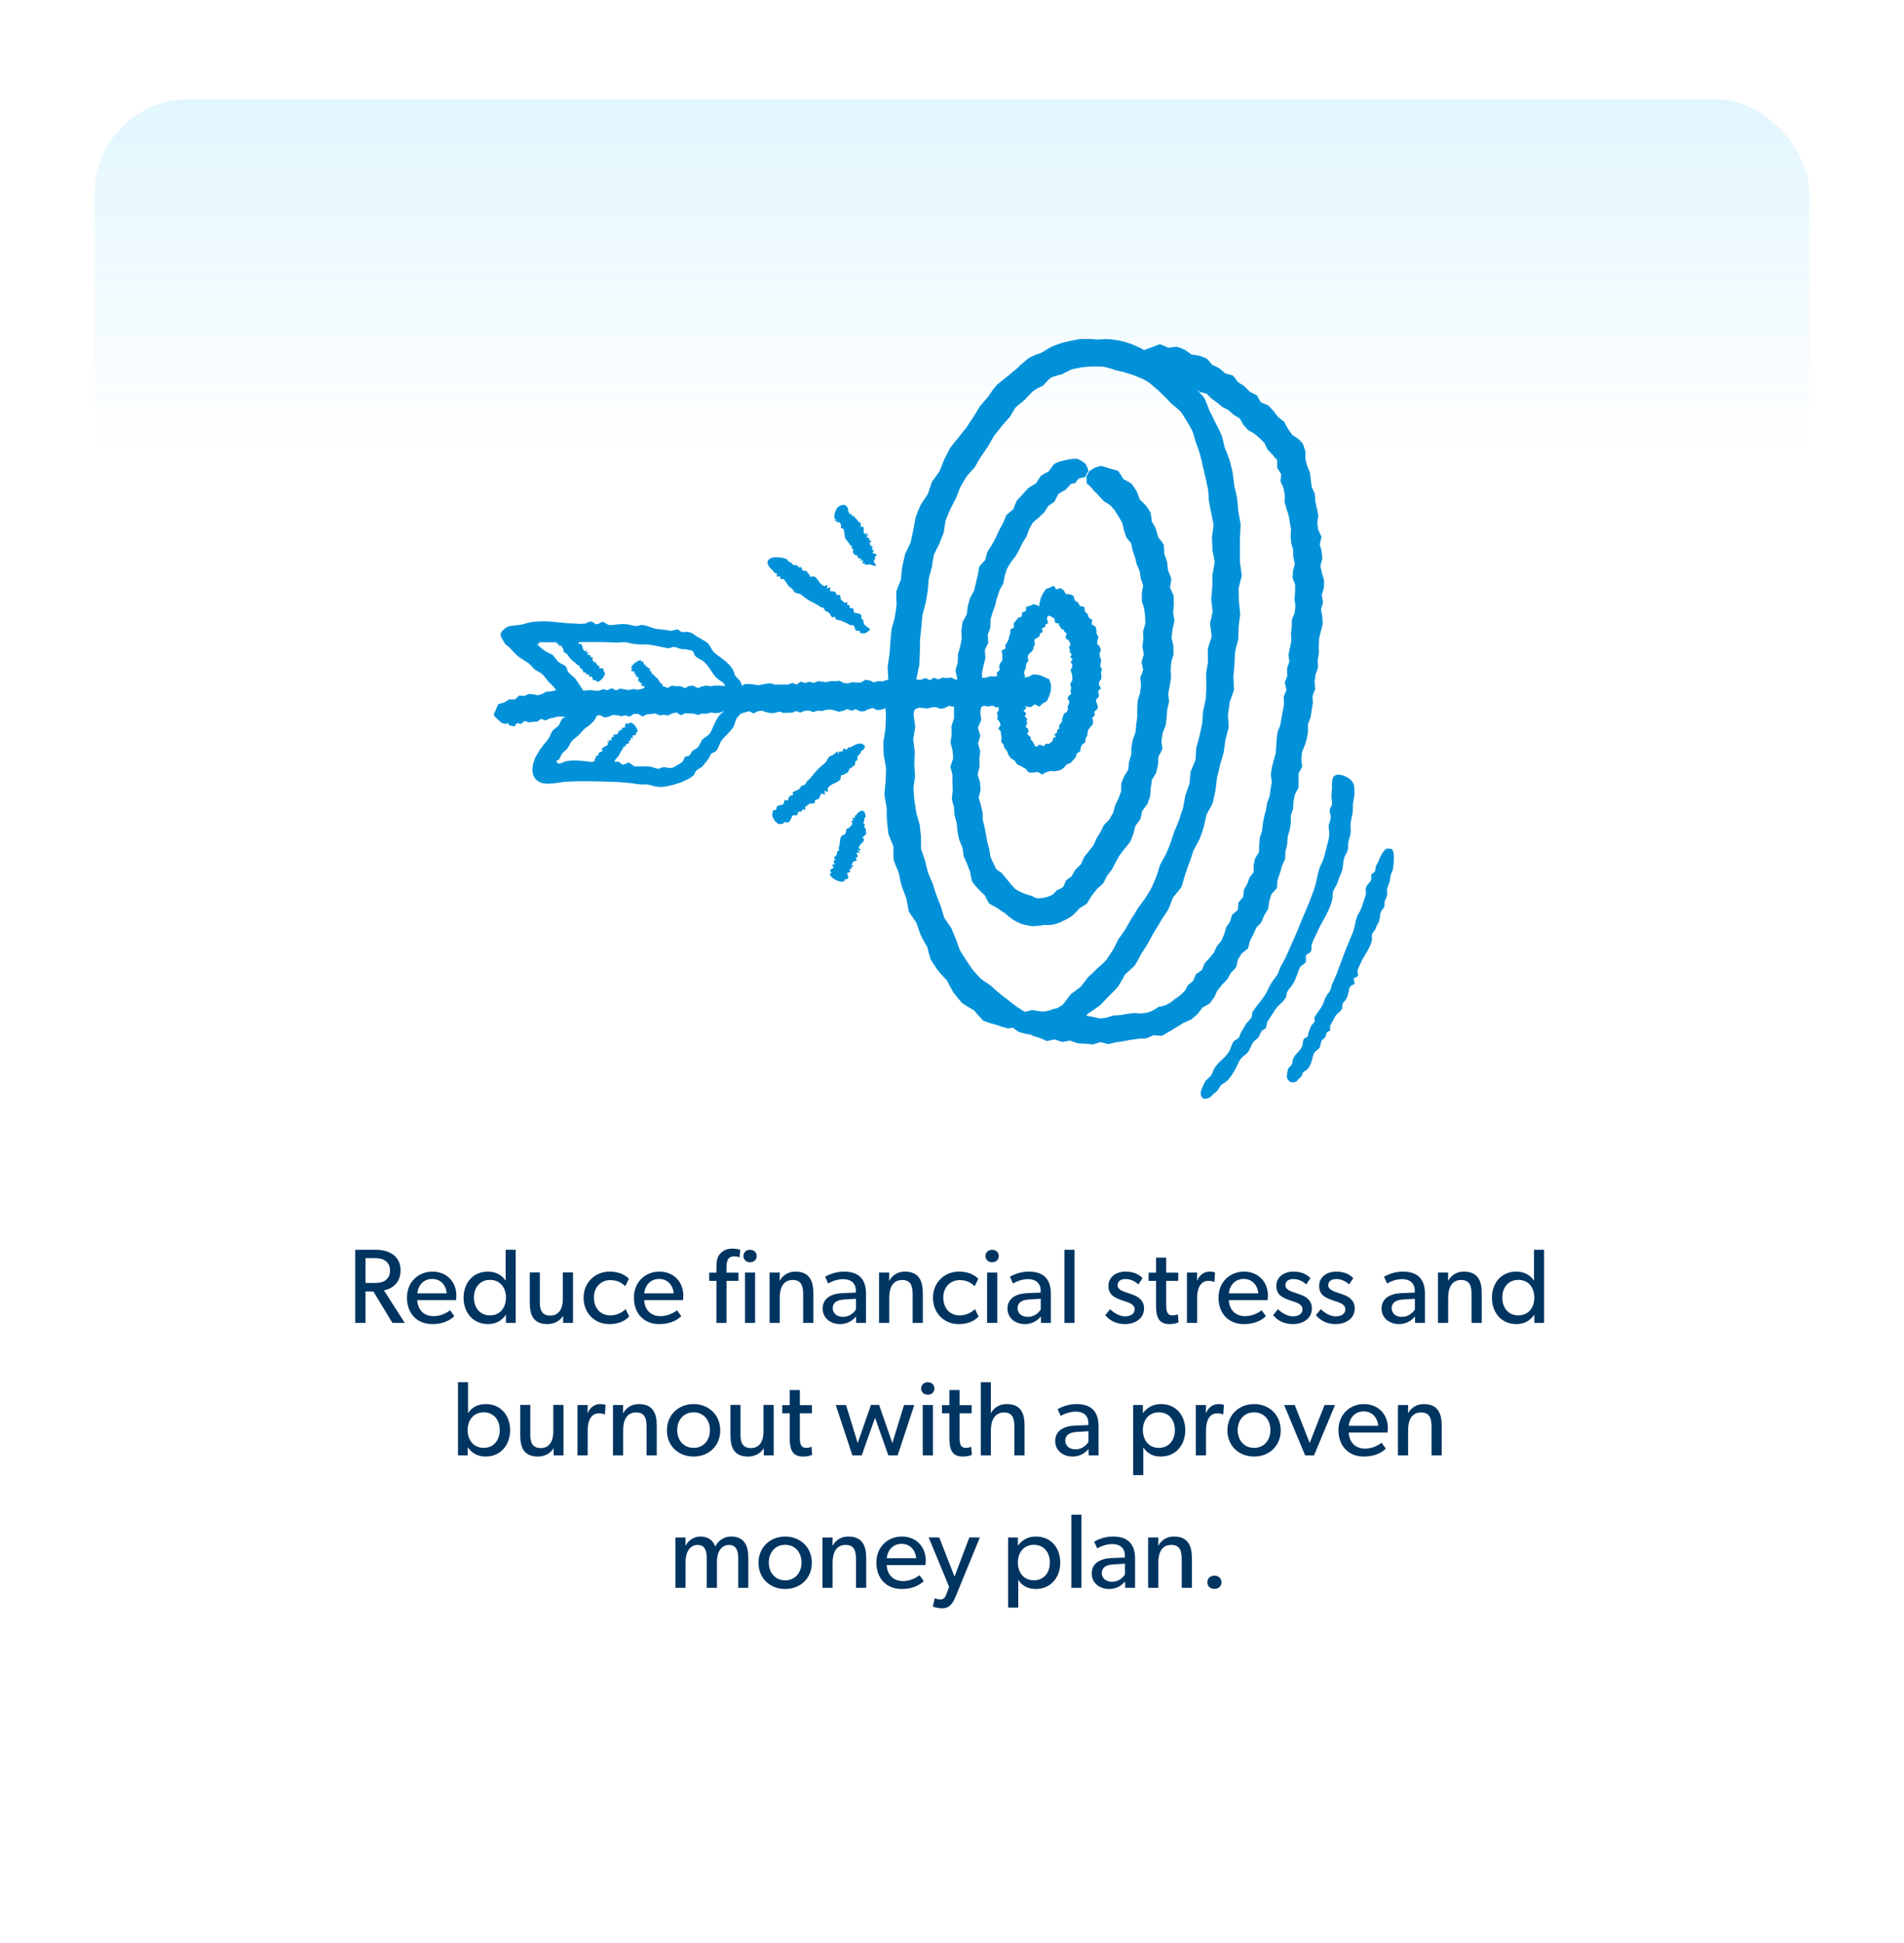 <svg width="302" height="308" viewBox="0 0 302 308" fill="none" xmlns="http://www.w3.org/2000/svg">
<g filter="url(#filter0_d_6062_1811)">
<g clip-path="url(#clip0_6062_1811)">
<rect x="15" y="12" width="272" height="277" rx="14.941" fill="white"/>
<rect x="-27.955" y="12" width="358.579" height="56.028" fill="url(#paint0_linear_6062_1811)" fill-opacity="0.3"/>
<path d="M64.21 206H62.244L59.218 201.008H57.974V206H56.344V194.402H59.621C61.689 194.402 63.538 195.36 63.538 197.663C63.538 199.697 62.126 200.605 60.899 200.84L64.21 206ZM61.857 197.697C61.857 197.007 61.639 196.52 61.117 196.15C60.596 195.764 59.974 195.73 59.168 195.73H57.974V199.663H59.168C59.974 199.663 60.596 199.63 61.117 199.26C61.639 198.873 61.857 198.403 61.857 197.697ZM72.384 201.68C72.384 201.983 72.333 202.386 72.333 202.386H66.181C66.265 203.966 67.274 204.924 68.753 204.924C70.249 204.924 71.207 204.117 71.392 204L72.064 204.924C71.963 205.008 70.938 206.185 68.551 206.185C66.181 206.185 64.551 204.538 64.551 202C64.551 199.478 66.383 197.865 68.602 197.865C70.82 197.865 72.384 199.445 72.384 201.68ZM70.854 201.31C70.837 200.42 70.165 199.025 68.551 199.025C66.954 199.025 66.249 200.352 66.198 201.31H70.854ZM81.799 206H80.253V204.723H80.219C79.564 205.697 78.572 206.185 77.412 206.185C75.042 206.185 73.53 204.37 73.53 202C73.53 199.646 75.042 197.865 77.379 197.865C78.673 197.865 79.614 198.436 80.169 199.26H80.203V194.402H81.799V206ZM80.253 201.983C80.253 200.386 79.312 199.176 77.715 199.176C76.118 199.176 75.177 200.386 75.177 201.983C75.177 203.58 76.118 204.807 77.715 204.807C79.312 204.807 80.253 203.58 80.253 201.983ZM90.887 206H89.324L89.307 204.857C88.87 205.63 87.963 206.185 86.837 206.185C84.618 206.185 84.029 204.773 84.029 202.79V197.999H85.626V202.722C85.626 203.815 85.862 204.84 87.29 204.84C88.702 204.84 89.274 203.63 89.274 202.285V197.999H90.887V206ZM99.798 204.975C99.563 205.21 98.739 206.185 96.605 206.185C94.453 206.185 92.57 204.571 92.57 202.016C92.57 199.445 94.537 197.865 96.655 197.865C98.79 197.865 99.664 198.907 99.748 199.008L99.176 200.184C98.907 199.915 98.201 199.209 96.789 199.209C95.377 199.209 94.201 200.285 94.201 201.966C94.201 203.647 95.243 204.807 96.789 204.807C98.353 204.807 99.227 203.798 99.227 203.798L99.798 204.975ZM108.381 201.68C108.381 201.983 108.33 202.386 108.33 202.386H102.178C102.262 203.966 103.271 204.924 104.75 204.924C106.246 204.924 107.204 204.117 107.389 204L108.061 204.924C107.96 205.008 106.935 206.185 104.548 206.185C102.178 206.185 100.548 204.538 100.548 202C100.548 199.478 102.38 197.865 104.599 197.865C106.817 197.865 108.381 199.445 108.381 201.68ZM106.851 201.31C106.834 200.42 106.162 199.025 104.548 199.025C102.951 199.025 102.246 200.352 102.195 201.31H106.851ZM120.021 195.394C120.021 195.965 119.584 196.386 118.962 196.386C118.357 196.386 117.92 195.965 117.92 195.394C117.92 194.822 118.357 194.402 118.962 194.402C119.584 194.402 120.021 194.822 120.021 195.394ZM119.769 206H118.172V198.016H119.769V206ZM117.298 195.596C117.046 195.495 116.76 195.444 116.457 195.444C115.197 195.444 115.23 196.604 115.23 197.545V198.033H117.13V199.327H115.23V206H113.633V199.327H112.49V198.033H113.633V197.226C113.633 196.184 113.785 195.528 114.171 195.091C114.558 194.654 115.096 194.217 116.155 194.217C116.827 194.217 117.415 194.402 117.415 194.402L117.298 195.596ZM129.005 206H127.392V201.546C127.392 200.201 127.156 199.193 125.728 199.193C124.232 199.193 123.677 200.453 123.677 201.983V206H122.063V198.016H123.677L123.66 199.277H123.711C124.131 198.487 124.988 197.865 126.148 197.865C128.417 197.865 129.005 199.361 129.005 201.277V206ZM137.359 206H135.796L135.779 204.991C135.46 205.328 134.704 206.185 133.241 206.185C131.762 206.185 130.485 205.26 130.485 203.714C130.485 202.151 131.762 201.361 133.611 201.277L135.746 201.193V200.873C135.746 199.663 134.922 199.058 133.762 199.058C132.603 199.058 131.628 199.579 131.359 199.747L130.871 198.672C131.46 198.335 132.535 197.865 133.863 197.865C136.2 197.865 137.359 199.041 137.359 201.361V206ZM135.763 202.168L133.897 202.285C132.603 202.353 132.081 202.907 132.081 203.664C132.081 204.42 132.67 205.042 133.729 205.042C134.771 205.042 135.46 204.336 135.763 203.882V202.168ZM146.372 206H144.758V201.546C144.758 200.201 144.523 199.193 143.094 199.193C141.598 199.193 141.044 200.453 141.044 201.983V206H139.43V198.016H141.044L141.027 199.277H141.077C141.497 198.487 142.355 197.865 143.514 197.865C145.783 197.865 146.372 199.361 146.372 201.277V206ZM155.213 204.975C154.978 205.21 154.154 206.185 152.02 206.185C149.868 206.185 147.986 204.571 147.986 202.016C147.986 199.445 149.952 197.865 152.07 197.865C154.205 197.865 155.079 198.907 155.163 199.008L154.591 200.184C154.322 199.915 153.616 199.209 152.205 199.209C150.793 199.209 149.616 200.285 149.616 201.966C149.616 203.647 150.658 204.807 152.205 204.807C153.768 204.807 154.642 203.798 154.642 203.798L155.213 204.975ZM158.417 195.394C158.417 195.965 157.98 196.386 157.375 196.386C156.753 196.386 156.316 195.965 156.316 195.394C156.316 194.822 156.753 194.402 157.375 194.402C157.98 194.402 158.417 194.822 158.417 195.394ZM158.182 206H156.568V198.016H158.182V206ZM166.676 206H165.112L165.096 204.991C164.776 205.328 164.02 206.185 162.558 206.185C161.078 206.185 159.801 205.26 159.801 203.714C159.801 202.151 161.078 201.361 162.927 201.277L165.062 201.193V200.873C165.062 199.663 164.238 199.058 163.079 199.058C161.919 199.058 160.944 199.579 160.675 199.747L160.188 198.672C160.776 198.335 161.852 197.865 163.179 197.865C165.516 197.865 166.676 199.041 166.676 201.361V206ZM165.079 202.168L163.213 202.285C161.919 202.353 161.398 202.907 161.398 203.664C161.398 204.42 161.986 205.042 163.045 205.042C164.087 205.042 164.776 204.336 165.079 203.882V202.168ZM170.427 206H168.83V194.402H170.427V206ZM181.462 203.664C181.462 205.378 179.966 206.185 178.42 206.185C177.075 206.185 175.983 205.63 175.31 204.756L176.083 203.815C176.756 204.521 177.697 204.958 178.437 204.958C179.176 204.958 179.966 204.689 179.966 203.815C179.966 202.941 178.706 202.672 178.168 202.487C176.991 202.084 175.814 201.663 175.814 200.151C175.814 198.672 177.092 197.865 178.504 197.865C179.916 197.865 180.723 198.369 181.227 198.907L180.554 199.899C180.084 199.411 179.311 199.041 178.537 199.041C177.764 199.041 177.26 199.377 177.26 200.033C177.26 200.689 178.033 200.974 178.823 201.226C179.26 201.378 179.563 201.479 179.899 201.613C180.79 201.983 181.462 202.622 181.462 203.664ZM186.926 205.916C186.506 206.101 186.018 206.185 185.464 206.185C183.463 206.185 183.363 204.538 183.363 202.974V199.327H182.186V198.033H183.363V195.646H184.976V198.033H186.892V199.327H184.976V202.941C184.976 203.613 184.993 204.067 185.178 204.403C185.329 204.655 185.548 204.807 186.001 204.807C186.472 204.807 186.825 204.622 186.825 204.622L186.926 205.916ZM192.717 197.999L192.616 199.495H192.549C192.398 199.428 192.112 199.327 191.675 199.327C190.23 199.327 189.877 200.857 189.877 202.016V206H188.263V198.016H189.877L189.86 199.243H189.91C190.297 198.335 191.02 197.865 191.877 197.865C192.415 197.865 192.717 197.999 192.717 197.999ZM201.106 201.68C201.106 201.983 201.055 202.386 201.055 202.386H194.904C194.988 203.966 195.996 204.924 197.475 204.924C198.971 204.924 199.929 204.117 200.114 204L200.787 204.924C200.686 205.008 199.66 206.185 197.274 206.185C194.904 206.185 193.273 204.538 193.273 202C193.273 199.478 195.105 197.865 197.324 197.865C199.543 197.865 201.106 199.445 201.106 201.68ZM199.576 201.31C199.56 200.42 198.887 199.025 197.274 199.025C195.677 199.025 194.971 200.352 194.92 201.31H199.576ZM208.086 203.664C208.086 205.378 206.59 206.185 205.044 206.185C203.699 206.185 202.607 205.63 201.934 204.756L202.708 203.815C203.38 204.521 204.321 204.958 205.061 204.958C205.8 204.958 206.59 204.689 206.59 203.815C206.59 202.941 205.33 202.672 204.792 202.487C203.615 202.084 202.439 201.663 202.439 200.151C202.439 198.672 203.716 197.865 205.128 197.865C206.54 197.865 207.347 198.369 207.851 198.907L207.179 199.899C206.708 199.411 205.935 199.041 205.162 199.041C204.389 199.041 203.884 199.377 203.884 200.033C203.884 200.689 204.657 200.974 205.447 201.226C205.884 201.378 206.187 201.479 206.523 201.613C207.414 201.983 208.086 202.622 208.086 203.664ZM214.882 203.664C214.882 205.378 213.386 206.185 211.84 206.185C210.495 206.185 209.402 205.63 208.73 204.756L209.503 203.815C210.176 204.521 211.117 204.958 211.856 204.958C212.596 204.958 213.386 204.689 213.386 203.815C213.386 202.941 212.125 202.672 211.588 202.487C210.411 202.084 209.234 201.663 209.234 200.151C209.234 198.672 210.512 197.865 211.924 197.865C213.336 197.865 214.142 198.369 214.647 198.907L213.974 199.899C213.504 199.411 212.73 199.041 211.957 199.041C211.184 199.041 210.68 199.377 210.68 200.033C210.68 200.689 211.453 200.974 212.243 201.226C212.68 201.378 212.983 201.479 213.319 201.613C214.21 201.983 214.882 202.622 214.882 203.664ZM226.014 206H224.451L224.434 204.991C224.115 205.328 223.358 206.185 221.896 206.185C220.417 206.185 219.139 205.26 219.139 203.714C219.139 202.151 220.417 201.361 222.266 201.277L224.4 201.193V200.873C224.4 199.663 223.577 199.058 222.417 199.058C221.257 199.058 220.282 199.579 220.013 199.747L219.526 198.672C220.114 198.335 221.19 197.865 222.518 197.865C224.854 197.865 226.014 199.041 226.014 201.361V206ZM224.417 202.168L222.551 202.285C221.257 202.353 220.736 202.907 220.736 203.664C220.736 204.42 221.324 205.042 222.383 205.042C223.425 205.042 224.115 204.336 224.417 203.882V202.168ZM235.026 206H233.413V201.546C233.413 200.201 233.177 199.193 231.749 199.193C230.253 199.193 229.698 200.453 229.698 201.983V206H228.084V198.016H229.698L229.681 199.277H229.732C230.152 198.487 231.009 197.865 232.169 197.865C234.438 197.865 235.026 199.361 235.026 201.277V206ZM244.91 206H243.364V204.723H243.33C242.674 205.697 241.683 206.185 240.523 206.185C238.153 206.185 236.64 204.37 236.64 202C236.64 199.646 238.153 197.865 240.489 197.865C241.784 197.865 242.725 198.436 243.28 199.26H243.313V194.402H244.91V206ZM243.364 201.983C243.364 200.386 242.422 199.176 240.825 199.176C239.229 199.176 238.287 200.386 238.287 201.983C238.287 203.58 239.229 204.807 240.825 204.807C242.422 204.807 243.364 203.58 243.364 201.983ZM80.911 223C80.911 225.37 79.398 227.185 77.028 227.185C75.869 227.185 74.877 226.714 74.221 225.739H74.188V227H72.641V215.402H74.238V220.26H74.272C74.843 219.386 75.801 218.865 77.062 218.865C79.398 218.865 80.911 220.646 80.911 223ZM79.264 222.983C79.264 221.386 78.323 220.176 76.726 220.176C75.129 220.176 74.171 221.386 74.171 222.983C74.171 224.58 75.129 225.807 76.726 225.807C78.323 225.807 79.264 224.58 79.264 222.983ZM89.377 227H87.814L87.797 225.857C87.36 226.63 86.453 227.185 85.326 227.185C83.108 227.185 82.519 225.773 82.519 223.79V218.999H84.116V223.722C84.116 224.815 84.352 225.84 85.78 225.84C87.192 225.84 87.764 224.63 87.764 223.285V218.999H89.377V227ZM96.052 218.999L95.952 220.495H95.884C95.733 220.428 95.447 220.327 95.01 220.327C93.565 220.327 93.212 221.857 93.212 223.016V227H91.598V219.016H93.212L93.195 220.243H93.245C93.632 219.335 94.355 218.865 95.212 218.865C95.75 218.865 96.052 218.999 96.052 218.999ZM104.17 227H102.557V222.546C102.557 221.201 102.321 220.193 100.893 220.193C99.397 220.193 98.842 221.453 98.842 222.983V227H97.228V219.016H98.842L98.825 220.277H98.876C99.296 219.487 100.153 218.865 101.313 218.865C103.582 218.865 104.17 220.361 104.17 222.277V227ZM114.239 223.033C114.239 225.521 112.39 227.185 110.02 227.185C107.633 227.185 105.784 225.521 105.784 223.033C105.784 220.562 107.633 218.865 110.02 218.865C112.39 218.865 114.239 220.562 114.239 223.033ZM112.608 222.983C112.608 221.42 111.617 220.176 110.02 220.176C108.406 220.176 107.414 221.42 107.414 222.983C107.414 224.563 108.406 225.807 110.02 225.807C111.617 225.807 112.608 224.563 112.608 222.983ZM122.715 227H121.152L121.135 225.857C120.698 226.63 119.79 227.185 118.664 227.185C116.445 227.185 115.857 225.773 115.857 223.79V218.999H117.454V223.722C117.454 224.815 117.689 225.84 119.118 225.84C120.53 225.84 121.101 224.63 121.101 223.285V218.999H122.715V227ZM128.819 226.916C128.398 227.101 127.911 227.185 127.356 227.185C125.356 227.185 125.255 225.538 125.255 223.974V220.327H124.079V219.033H125.255V216.646H126.869V219.033H128.785V220.327H126.869V223.941C126.869 224.613 126.886 225.067 127.071 225.403C127.222 225.655 127.44 225.807 127.894 225.807C128.365 225.807 128.718 225.622 128.718 225.622L128.819 226.916ZM145.018 219.016L142.379 227H140.9L138.799 221.033L136.681 227H135.202L132.563 219.016H134.193L136.042 225.05L138.143 218.999H139.438L141.539 225.05L143.388 219.016H145.018ZM148.207 216.394C148.207 216.965 147.77 217.386 147.165 217.386C146.543 217.386 146.106 216.965 146.106 216.394C146.106 215.822 146.543 215.402 147.165 215.402C147.77 215.402 148.207 215.822 148.207 216.394ZM147.972 227H146.358V219.016H147.972V227ZM154.146 226.916C153.726 227.101 153.239 227.185 152.684 227.185C150.684 227.185 150.583 225.538 150.583 223.974V220.327H149.406V219.033H150.583V216.646H152.196V219.033H154.113V220.327H152.196V223.941C152.196 224.613 152.213 225.067 152.398 225.403C152.549 225.655 152.768 225.807 153.222 225.807C153.692 225.807 154.045 225.622 154.045 225.622L154.146 226.916ZM162.509 227H160.896V222.479C160.896 221.336 160.711 220.193 159.248 220.193C157.786 220.193 157.164 221.453 157.164 223.05V227H155.567V215.402H157.164V220.277H157.198C157.618 219.487 158.492 218.865 159.652 218.865C161.955 218.865 162.509 220.344 162.509 222.243V227ZM174.243 227H172.679L172.663 225.991C172.343 226.328 171.587 227.185 170.125 227.185C168.645 227.185 167.368 226.26 167.368 224.714C167.368 223.151 168.645 222.361 170.494 222.277L172.629 222.193V221.873C172.629 220.663 171.805 220.058 170.646 220.058C169.486 220.058 168.511 220.579 168.242 220.747L167.755 219.672C168.343 219.335 169.419 218.865 170.746 218.865C173.083 218.865 174.243 220.041 174.243 222.361V227ZM172.646 223.168L170.78 223.285C169.486 223.353 168.965 223.907 168.965 224.664C168.965 225.42 169.553 226.042 170.612 226.042C171.654 226.042 172.343 225.336 172.646 224.882V223.168ZM187.999 223C187.999 225.37 186.486 227.185 184.116 227.185C182.855 227.185 181.931 226.647 181.359 225.756L181.343 225.739V230.126H179.729V219.016H181.275V220.277H181.309C182.015 219.335 182.973 218.865 184.15 218.865C186.503 218.865 187.999 220.63 187.999 223ZM186.352 222.983C186.352 221.386 185.41 220.176 183.813 220.176C182.217 220.176 181.275 221.386 181.275 222.983C181.275 224.58 182.217 225.807 183.813 225.807C185.41 225.807 186.352 224.58 186.352 222.983ZM194.129 218.999L194.028 220.495H193.961C193.809 220.428 193.524 220.327 193.087 220.327C191.641 220.327 191.288 221.857 191.288 223.016V227H189.675V219.016H191.288L191.271 220.243H191.322C191.708 219.335 192.431 218.865 193.288 218.865C193.826 218.865 194.129 218.999 194.129 218.999ZM203.139 223.033C203.139 225.521 201.291 227.185 198.921 227.185C196.534 227.185 194.685 225.521 194.685 223.033C194.685 220.562 196.534 218.865 198.921 218.865C201.291 218.865 203.139 220.562 203.139 223.033ZM201.509 222.983C201.509 221.42 200.517 220.176 198.921 220.176C197.307 220.176 196.315 221.42 196.315 222.983C196.315 224.563 197.307 225.807 198.921 225.807C200.517 225.807 201.509 224.563 201.509 222.983ZM211.751 219.016L208.423 227H207.011L203.683 219.016H205.364L207.734 225.033L210.087 219.016H211.751ZM220.13 222.68C220.13 222.983 220.08 223.386 220.08 223.386H213.928C214.012 224.966 215.02 225.924 216.5 225.924C217.996 225.924 218.954 225.117 219.139 225L219.811 225.924C219.71 226.008 218.685 227.185 216.298 227.185C213.928 227.185 212.298 225.538 212.298 223C212.298 220.478 214.13 218.865 216.348 218.865C218.567 218.865 220.13 220.445 220.13 222.68ZM218.601 222.31C218.584 221.42 217.912 220.025 216.298 220.025C214.701 220.025 213.995 221.352 213.945 222.31H218.601ZM228.674 227H227.06V222.546C227.06 221.201 226.825 220.193 225.396 220.193C223.9 220.193 223.346 221.453 223.346 222.983V227H221.732V219.016H223.346L223.329 220.277H223.379C223.799 219.487 224.657 218.865 225.816 218.865C228.086 218.865 228.674 220.361 228.674 222.277V227ZM118.69 248H117.094V243.344C117.094 242.42 116.926 241.193 115.631 241.193C114.354 241.193 113.715 242.42 113.715 243.848V248H112.102V243.344C112.102 242.167 111.816 241.193 110.656 241.193C109.379 241.193 108.74 242.42 108.74 243.848V248H107.126V240.016H108.74L108.723 241.277H108.773C109.143 240.537 110.017 239.865 111.076 239.865C112.253 239.865 113.076 240.403 113.446 241.445C113.984 240.436 114.858 239.865 115.984 239.865C118.119 239.865 118.69 241.428 118.69 243.159V248ZM128.766 244.033C128.766 246.521 126.917 248.185 124.547 248.185C122.16 248.185 120.311 246.521 120.311 244.033C120.311 241.562 122.16 239.865 124.547 239.865C126.917 239.865 128.766 241.562 128.766 244.033ZM127.135 243.983C127.135 242.42 126.143 241.176 124.547 241.176C122.933 241.176 121.941 242.42 121.941 243.983C121.941 245.563 122.933 246.807 124.547 246.807C126.143 246.807 127.135 245.563 127.135 243.983ZM137.393 248H135.779V243.546C135.779 242.201 135.544 241.193 134.115 241.193C132.619 241.193 132.065 242.453 132.065 243.983V248H130.451V240.016H132.065L132.048 241.277H132.098C132.519 240.487 133.376 239.865 134.536 239.865C136.805 239.865 137.393 241.361 137.393 243.277V248ZM146.84 243.68C146.84 243.983 146.789 244.386 146.789 244.386H140.637C140.721 245.966 141.73 246.924 143.209 246.924C144.705 246.924 145.663 246.117 145.848 246L146.52 246.924C146.419 247.008 145.394 248.185 143.007 248.185C140.637 248.185 139.007 246.538 139.007 244C139.007 241.478 140.839 239.865 143.058 239.865C145.276 239.865 146.84 241.445 146.84 243.68ZM145.31 243.31C145.293 242.42 144.621 241.025 143.007 241.025C141.411 241.025 140.705 242.352 140.654 243.31H145.31ZM155.417 240.016L151.568 249.395C151.013 250.773 150.358 251.244 149.467 251.244C148.576 251.244 147.954 250.958 147.954 250.958L148.273 249.647C148.273 249.647 148.71 249.832 149.114 249.832C149.769 249.832 149.937 249.479 150.156 248.891L150.543 247.832L147.298 239.999L148.979 240.016L151.4 246.218L153.753 239.999L155.417 240.016ZM168.17 244C168.17 246.37 166.657 248.185 164.287 248.185C163.027 248.185 162.102 247.647 161.531 246.756L161.514 246.739V251.126H159.9V240.016H161.447V241.277H161.48C162.186 240.335 163.144 239.865 164.321 239.865C166.674 239.865 168.17 241.63 168.17 244ZM166.523 243.983C166.523 242.386 165.582 241.176 163.985 241.176C162.388 241.176 161.447 242.386 161.447 243.983C161.447 245.58 162.388 246.807 163.985 246.807C165.582 246.807 166.523 245.58 166.523 243.983ZM171.527 248H169.93V236.402H171.527V248ZM180.037 248H178.474L178.457 246.991C178.138 247.328 177.381 248.185 175.919 248.185C174.44 248.185 173.162 247.26 173.162 245.714C173.162 244.151 174.44 243.361 176.289 243.277L178.423 243.193V242.873C178.423 241.663 177.6 241.058 176.44 241.058C175.28 241.058 174.305 241.579 174.036 241.747L173.549 240.672C174.137 240.335 175.213 239.865 176.541 239.865C178.877 239.865 180.037 241.041 180.037 243.361V248ZM178.44 244.168L176.574 244.285C175.28 244.353 174.759 244.907 174.759 245.664C174.759 246.42 175.347 247.042 176.406 247.042C177.448 247.042 178.138 246.336 178.44 245.882V244.168ZM189.049 248H187.436V243.546C187.436 242.201 187.2 241.193 185.772 241.193C184.276 241.193 183.721 242.453 183.721 243.983V248H182.108V240.016H183.721L183.704 241.277H183.755C184.175 240.487 185.032 239.865 186.192 239.865C188.461 239.865 189.049 241.361 189.049 243.277V248ZM193.739 247.126C193.739 247.765 193.269 248.168 192.63 248.168C191.974 248.168 191.504 247.765 191.504 247.126C191.504 246.47 191.974 246.067 192.63 246.067C193.269 246.067 193.739 246.47 193.739 247.126Z" fill="#003561"/>
<path d="M165.193 103.358L164.508 103.23L163.823 103.194L163.152 103.558L162.475 103.658H161.79L161.112 103.687L160.42 103.408L159.735 103.294L159.064 103.644L158.379 103.473L157.702 103.501L157.017 103.487L156.339 103.715L155.654 103.701L154.976 103.93L154.284 103.608L153.599 103.53L152.929 103.837L152.251 103.965L151.573 104.001L150.881 103.672L150.203 103.758L149.518 103.694L148.848 103.98L148.156 103.715L147.485 104.094L146.793 103.758L146.115 104.022H145.43L144.745 103.801L144.068 103.922L143.39 104.108L142.712 104.151L142.035 104.244L141.35 104.044L140.665 104.058L139.987 104.294L139.302 104.244L138.624 104.444L137.932 104.13L137.247 104.044L136.577 104.458L135.892 104.472L135.207 104.408L134.529 104.601L133.844 104.551L133.152 104.194L132.474 104.258L131.789 104.237L131.112 104.415L129.742 104.258L129.071 104.53L128.379 104.344L127.701 104.551L127.009 104.33L126.346 104.787L125.654 104.537L124.983 104.794H123.613L122.928 104.808L122.236 104.587L121.558 104.658L120.881 104.787L120.203 104.901L119.518 104.772L118.833 104.701L118.155 104.722L117.485 105.101H116.8L116.122 105.179L115.43 104.987L114.752 105.022L114.067 104.951L113.382 104.965L112.705 105.065L112.02 104.951L111.342 105.101L110.671 105.351L109.972 104.987L109.294 105.022L108.624 105.358L107.924 105.037L107.247 105.065L106.562 104.965L105.891 105.329L105.199 105.044L104.536 105.479L103.836 105.044L103.166 105.272L102.481 105.194L101.81 105.487L101.133 105.629L100.441 105.494L99.763 105.665L99.078 105.565L98.386 105.429L97.715 105.722L97.016 105.372L96.345 105.694L95.653 105.529L94.983 105.779L94.298 105.765L93.613 105.665L92.928 105.744L92.236 105.765L91.536 105.608L90.859 105.865L90.174 106.001L89.467 105.915L88.753 105.722L88.054 105.737L87.362 105.879L86.655 105.922L85.992 106.279C85.768 106.344 85.538 106.429 85.307 106.501L84.564 106.336C84.319 106.322 84.081 106.294 83.829 106.294L83.144 106.615C82.892 106.586 82.647 106.536 82.38 106.522L81.666 107.158C81.385 107.129 81.075 107.144 80.765 107.151L80.375 107.379L79.964 107.651C79.813 107.679 79.676 107.708 79.517 107.743L79.02 107.915L78.782 108.429C78.695 108.629 78.645 108.779 78.573 108.993C78.191 109.6 78.378 109.615 78.479 109.872L79.474 110.793C79.64 110.907 79.864 110.986 80.166 111.036C80.217 111.015 80.311 110.993 80.383 110.972L80.498 110.936L80.556 110.915C80.556 110.915 80.577 110.936 80.592 110.943C80.635 110.993 80.671 111.043 80.7 111.1C80.714 111.129 80.729 111.157 80.736 111.186L80.75 111.229V111.243L80.563 111.036L80.621 111.093L80.801 111.279L80.822 111.293L80.859 111.314C80.916 111.314 80.988 111.314 81.053 111.314C81.176 111.357 81.421 111.407 81.594 111.45C81.68 111.264 81.853 111.093 81.998 110.907C82.214 110.943 82.423 110.979 82.654 111.029L83.195 110.565C83.418 110.629 83.67 110.715 83.901 110.793L84.543 110.693C84.759 110.679 84.99 110.686 85.206 110.679L85.819 110.222L86.525 110.486L87.153 110.179L87.802 110.05C88.018 109.993 88.234 109.929 88.451 109.879L89.114 109.858L89.791 109.965L90.44 109.708L91.133 110.143L91.781 109.843L92.445 109.672L93.108 109.55L93.793 109.808H94.471L95.141 109.622L95.833 110.007L96.504 109.915L97.167 109.622L97.845 109.65L98.53 109.8L99.201 109.672L99.885 109.879L100.549 109.436H101.226L101.919 109.865L102.582 109.515L103.26 109.458L103.937 109.372L104.63 109.679L105.3 109.579L105.985 109.693L106.648 109.35L107.319 109.222L108.011 109.665L108.674 109.343L109.352 109.379L110.03 109.4L110.715 109.615L111.385 109.386L112.063 109.415L112.733 109.236L113.411 109.315L114.089 109.279L114.759 109.036L115.444 109.186L116.115 109.029H116.793L117.485 109.4L118.826 109.015L119.518 109.372L120.181 109.029L120.859 108.936L121.544 109.179L122.229 109.315L122.907 109.293L123.577 109.086L124.262 109.286L124.94 109.265L125.618 109.25L126.288 108.993L126.973 109.236L127.644 108.95L128.321 108.922L129.006 109.15L129.677 108.929L130.354 108.979L131.025 108.808L131.703 108.743L132.388 108.9L133.065 109.1L133.729 108.958L134.392 108.679L135.07 108.95L135.733 108.693L136.411 109.036H137.081L137.745 108.708L138.408 108.501L139.086 108.836L139.756 108.786L140.419 108.558L141.097 108.915L141.753 108.508L142.424 108.479L143.102 108.758L143.772 108.708L144.443 108.629L145.113 108.736L145.776 108.443L146.447 108.515L147.118 108.593L147.781 108.401L148.451 108.379L149.129 108.636L149.821 108.536L150.506 108.172L151.198 108.293L151.898 108.586L152.583 108.386L153.275 108.536L153.967 108.572L154.645 108.108L155.344 108.493L156.029 108.158L156.721 108.265L157.413 108.129L158.113 108.465L158.798 108.008L159.49 108.151L160.175 108.015L160.845 108.443L161.508 108.308L162.165 107.965L162.835 108.293L163.498 108.372L164.155 107.908L164.825 108.301L165.438 107.758L166.022 107.429L166.397 106.679L166.664 105.858L166.714 104.887L166.418 103.944L165.77 103.672L165.142 103.387L165.193 103.358Z" fill="#0091D9"/>
<path d="M91.573 104.344C91.472 104.187 91.378 104.022 91.263 103.88C90.924 103.465 90.398 103.187 90.102 102.751C89.929 102.494 89.965 102.158 89.756 101.944C89.201 101.437 88.775 101.544 88.263 100.844C87.68 100.03 87.737 100.123 86.858 99.701C86.569 99.566 86.324 99.38 86.072 99.194C85.949 99.102 85.834 99.002 85.711 98.894L85.632 98.823L85.61 98.802L85.574 98.759C85.473 98.652 85.358 98.566 85.286 98.48C85.214 98.402 85.171 98.323 85.329 98.323C85.38 98.323 85.408 98.323 85.437 98.316C85.481 98.309 85.517 98.316 85.524 98.302C85.553 98.294 85.531 98.266 85.524 98.223C85.495 98.152 85.574 98.052 85.754 98.066H85.855L85.906 98.08C85.92 98.08 85.92 98.08 86.021 98.08H86.951C87.579 98.08 88.199 98.08 88.819 98.08C91.71 98.123 94.623 97.945 97.521 98.137C98.321 98.195 98.833 97.952 99.691 98.173C100.52 98.387 101.198 98.459 102.049 98.43C103.404 98.387 104.702 98.859 106.029 99.037C106.274 99.066 106.548 98.837 106.8 98.83C107.276 98.823 107.665 99.123 108.127 99.166C108.343 99.18 108.567 99.194 108.79 99.209C108.963 99.223 109.129 99.259 109.295 99.316C109.461 99.373 109.756 99.344 109.9 99.494C109.958 99.559 110.001 99.687 110.052 99.823C110.095 99.959 110.138 100.094 110.218 100.194C110.506 100.566 110.975 100.723 111.386 100.987C112.518 101.723 112.871 103.137 113.931 103.965C114.299 104.258 114.652 104.358 114.861 104.715C114.976 104.915 115.164 105.251 115.279 105.458C115.387 105.629 115.553 105.808 115.726 105.937C116.022 106.158 116.591 106.672 116.916 106.786C117.255 106.901 117.521 106.829 117.882 106.686C117.882 106.686 118.149 106.151 118.055 105.701C117.954 105.258 117.716 105.015 117.716 105.015L117.377 104.208C117.377 104.208 116.699 103.494 116.692 103.487C116.548 103.38 116.44 102.88 116.368 102.694C116.195 102.28 115.928 101.944 115.618 101.616C115.005 100.966 114.255 100.48 113.556 99.951C112.907 99.466 112.871 99.023 112.431 98.423C112.244 98.166 111.97 98.002 111.689 97.837C111.335 97.609 110.939 97.416 110.557 97.188C110.167 96.952 109.792 96.595 109.324 96.488C108.999 96.416 108.848 96.459 108.646 96.466C108.451 96.481 108.264 96.488 108.055 96.423C107.918 96.38 107.55 96.023 107.413 96.052L106.454 96.273L105.553 96.138L104.644 96.023C103.585 96.023 102.914 95.452 101.912 95.352C101.58 95.316 101.213 95.523 100.874 95.516C100.506 95.516 100.153 95.359 99.799 95.295C98.999 95.138 98.422 95.216 97.608 95.295C97.283 95.331 96.887 95.409 96.562 95.338C96.245 95.266 95.921 94.902 95.61 94.874C95.293 94.845 94.954 95.252 94.637 95.231C94.284 95.216 94.125 94.845 93.801 94.802C93.469 94.766 93.101 95.009 92.806 95.131L91.89 95.174L90.975 95.116C90.023 95.102 89.078 94.974 88.126 94.881C87.651 94.831 87.175 94.788 86.692 94.773C86.454 94.766 86.209 94.766 85.971 94.773L85.401 94.795C85.178 94.809 84.947 94.816 84.724 94.838C83.685 94.931 83.051 95.295 82.178 95.366C81.205 95.452 80.628 95.481 80.181 95.838C79.85 96.152 79.496 96.316 79.388 96.859C79.439 97.145 79.576 97.452 79.756 97.745L80.015 98.18L80.073 98.287C80.073 98.287 80.102 98.359 80.188 98.416C80.325 98.516 80.455 98.623 80.578 98.723C81.248 99.287 81.63 99.951 82.452 100.516C83.044 100.909 83.346 101.094 83.613 101.266C83.764 101.344 83.909 101.437 84.154 101.694C84.428 101.98 84.659 102.316 84.997 102.523C85.531 102.844 85.79 102.894 86.223 103.365C86.49 103.665 86.706 104.008 86.98 104.308C87.297 104.687 87.788 105.022 88.04 105.444C88.307 105.865 88.429 106.158 88.703 106.501C89.006 106.894 89.23 107.222 89.612 107.415C89.994 107.615 90.549 107.658 91.551 107.622C91.984 107.608 92.308 107.586 92.51 107.443C92.705 107.279 92.799 107.065 92.799 106.794C92.799 106.258 92.453 105.594 92.013 104.994C91.854 104.78 91.731 104.544 91.594 104.315L91.573 104.344Z" fill="#0091D9"/>
<path d="M91.204 108.436C91.075 108.536 90.945 108.636 90.83 108.751C90.498 109.079 90.311 109.593 89.928 109.865C89.705 110.029 89.38 110 89.207 110.2C88.76 110.707 88.926 111.129 88.277 111.586C87.535 112.136 87.614 112.064 87.254 112.9C87.016 113.436 86.619 113.864 86.23 114.328C86.035 114.586 85.855 114.814 85.653 115.093C85.415 115.507 85.134 115.921 84.918 116.335C84.557 117.178 84.355 118.035 84.514 118.878C84.608 119.421 84.99 119.928 85.429 120.164C85.53 120.235 85.653 120.285 85.783 120.328C85.912 120.371 86.021 120.428 86.165 120.449C86.468 120.471 86.727 120.542 87.059 120.506C87.708 120.485 88.313 120.385 88.912 120.306C89.251 120.249 89.604 120.199 89.95 120.185C91.082 120.135 92.207 120.106 93.331 120.121C95.949 120.185 98.595 120.149 101.241 120.592C101.976 120.706 102.466 120.513 103.296 120.778C104.096 121.028 104.846 121.113 105.797 120.913C106.18 120.828 106.554 120.742 106.937 120.649L108.047 120.285C108.725 119.992 109.417 119.685 109.957 119.242C110.159 119.078 110.21 118.728 110.361 118.535C110.657 118.164 111.154 118.064 111.464 117.714C111.782 117.328 112.12 116.907 112.416 116.507C112.575 116.285 112.632 115.935 112.827 115.75C113.014 115.571 113.346 115.543 113.534 115.371C113.872 115.057 113.988 114.593 114.175 114.157C114.709 112.986 115.999 112.372 116.49 111.15C116.655 110.729 116.634 110.379 116.901 110.072C117.045 109.9 117.304 109.629 117.441 109.45C117.564 109.293 117.658 109.072 117.708 108.872C117.802 108.529 118.018 107.815 117.968 107.486C117.91 107.144 117.723 106.951 117.42 106.715C117.42 106.715 116.829 106.708 116.49 106.944C116.151 107.186 116.05 107.465 116.05 107.465L115.487 108.001C115.487 108.001 115.12 108.786 115.113 108.793C115.069 108.951 114.651 109.165 114.514 109.272C114.197 109.515 113.981 109.822 113.772 110.158C113.368 110.822 113.108 111.557 112.769 112.257C112.445 112.9 112.034 112.979 111.536 113.386C111.118 113.75 111.053 114.386 110.628 114.807C110.419 115.028 110.058 115.093 109.849 115.3C109.59 115.55 109.561 115.921 109.236 116.1C109.128 116.164 108.667 116.171 108.624 116.278C108.624 116.278 108.537 116.471 108.458 116.664C108.364 116.842 108.27 117.021 108.27 117.021C108.068 117.164 107.867 117.321 107.665 117.442L107.052 117.785C106.893 117.935 106.727 117.95 106.569 117.985C106.41 118.007 106.259 118.035 106.1 118.014C105.79 117.971 105.516 117.892 105.177 117.9C104.961 117.9 104.701 118.135 104.42 118.135C104.132 118.142 103.836 117.985 103.541 117.907C102.87 117.721 102.329 117.75 101.572 117.771C101.27 117.771 100.895 117.821 100.599 117.728C100.311 117.628 100.044 117.242 99.748 117.192C99.453 117.142 99.099 117.521 98.804 117.485C98.479 117.45 98.35 117.064 98.047 117.007C97.737 116.95 97.376 117.178 97.088 117.278H96.223L95.365 117.2C93.591 117.114 91.76 116.643 89.95 116.914C89.698 116.95 89.453 117.064 89.222 117.164C89.106 117.214 88.984 117.264 88.861 117.292C88.739 117.328 88.594 117.35 88.587 117.335C88.378 117.285 88.429 117.114 88.357 117.128C88.277 117.142 88.335 117.014 88.385 116.957C88.414 116.921 88.342 116.95 88.277 116.928C88.205 116.914 88.169 116.864 88.22 116.821C88.256 116.792 88.357 116.792 88.421 116.821C88.443 116.821 88.436 116.857 88.486 116.821C88.53 116.792 88.566 116.764 88.602 116.728C88.674 116.664 88.731 116.6 88.775 116.514C89.013 116.043 88.933 115.928 89.38 115.5C89.64 115.257 89.957 115.036 90.138 114.721C90.44 114.228 90.448 113.964 90.902 113.557C91.19 113.3 91.493 113.071 91.781 112.814C92.127 112.486 92.423 112.007 92.812 111.729C93.202 111.436 93.483 111.286 93.786 110.972C94.492 110.272 94.968 109.872 94.29 108.015C93.721 106.401 92.654 107.072 91.752 107.986C91.587 108.151 91.399 108.286 91.212 108.422L91.204 108.436Z" fill="#0091D9"/>
<path d="M88.053 97.766C88.053 97.802 88.061 97.838 88.082 97.866C88.133 97.945 88.342 97.909 88.342 98.023C88.342 98.088 88.191 98.245 88.234 98.28C88.335 98.373 88.63 98.202 88.601 98.409C88.573 98.644 88.58 98.616 88.861 98.616C89.041 98.616 89.077 98.73 89.128 98.823C89.236 99.016 89.394 99.173 89.394 99.445C89.402 99.802 89.849 99.787 89.993 100.03C90.115 100.223 90.26 100.409 90.397 100.594C90.721 101.023 91.248 101.273 91.586 101.68C91.68 101.794 91.918 101.701 91.925 101.916C91.932 102.116 92.012 102.216 92.185 102.273C92.459 102.358 92.423 102.73 92.596 102.915C92.625 102.951 92.819 102.83 92.87 102.837C92.971 102.858 92.884 103.058 92.963 103.101C93.05 103.144 93.158 103.18 93.252 103.223C93.302 103.244 93.454 103.173 93.475 103.223C93.497 103.273 93.396 103.444 93.403 103.501C93.425 103.608 93.612 103.53 93.742 103.53C94.088 103.515 93.872 104.115 94.218 104.115C94.341 104.115 94.492 104.023 94.521 104.108C94.535 104.158 94.557 104.251 94.579 104.294C94.6 104.33 94.651 104.344 94.715 104.33C94.824 104.308 95.018 104.287 95.17 104.187C95.321 104.08 95.465 103.915 95.674 103.68C95.674 103.68 95.905 103.308 95.934 103.151C95.97 102.994 95.898 102.994 95.898 102.994V102.773L95.725 102.737C95.674 102.751 95.746 102.551 95.754 102.494C95.775 102.366 95.725 102.316 95.66 102.273C95.537 102.194 95.307 102.237 95.126 102.23C94.953 102.216 95.076 102.001 95.054 101.844C95.04 101.708 94.759 101.858 94.694 101.758C94.665 101.708 94.744 101.544 94.708 101.501C94.665 101.444 94.499 101.537 94.485 101.444C94.485 101.416 94.615 101.187 94.571 101.201L94.261 101.294L94.168 101.166L94.067 101.044C93.872 100.98 94.095 100.601 93.987 100.473C93.951 100.43 93.771 100.523 93.721 100.487C93.663 100.451 93.699 100.344 93.684 100.273C93.656 100.116 93.511 100.116 93.346 100.087C93.273 100.073 93.172 100.087 93.165 100.009C93.165 99.937 93.346 99.702 93.317 99.652C93.288 99.602 92.992 99.794 92.956 99.752C92.92 99.709 93.129 99.48 93.108 99.43C93.086 99.373 92.884 99.473 92.769 99.502L92.625 99.423L92.552 99.28C92.336 99.037 92.437 98.537 92.149 98.366C92.062 98.316 91.795 98.423 91.774 98.316C91.752 98.202 91.832 98.073 91.759 98.002C91.695 97.938 91.731 97.83 91.702 97.737C91.666 97.609 91.399 97.652 91.356 97.53C91.327 97.445 91.471 97.23 91.385 97.195C91.262 97.138 91.161 97.216 91.139 97.073C91.132 96.995 91.147 96.888 91.06 96.866C90.923 96.831 90.793 96.88 90.757 96.759C90.736 96.68 90.743 96.588 90.721 96.523C90.685 96.438 90.541 96.409 90.541 96.302C90.541 96.188 90.562 96.102 90.519 96.038C90.411 95.888 90.375 95.781 89.041 96.495C87.873 97.102 87.852 97.423 88.01 97.616C88.039 97.652 88.039 97.709 88.046 97.759L88.053 97.766Z" fill="#0091D9"/>
<path d="M105.993 106.194C105.993 106.194 105.993 106.137 105.993 106.115C105.956 106.058 105.762 106.094 105.783 106.001C105.798 105.944 105.964 105.815 105.935 105.787C105.863 105.715 105.56 105.872 105.618 105.708C105.682 105.515 105.675 105.537 105.423 105.558C105.257 105.565 105.25 105.479 105.214 105.401C105.149 105.251 105.041 105.13 105.091 104.908C105.156 104.615 104.752 104.651 104.666 104.458C104.601 104.301 104.507 104.158 104.421 104.015C104.219 103.68 103.808 103.494 103.599 103.165C103.541 103.073 103.318 103.158 103.354 102.98C103.397 102.815 103.354 102.73 103.209 102.694C102.993 102.63 103.116 102.316 103.015 102.166C102.993 102.137 102.799 102.244 102.755 102.237C102.669 102.223 102.806 102.051 102.748 102.016C102.683 101.98 102.597 101.951 102.532 101.916C102.496 101.894 102.344 101.958 102.337 101.916C102.337 101.88 102.467 101.73 102.474 101.68C102.481 101.594 102.301 101.651 102.193 101.651C101.897 101.651 102.258 101.159 101.969 101.151C101.868 101.151 101.71 101.223 101.71 101.151C101.71 101.109 101.731 101.03 101.724 100.994C101.724 100.959 101.681 100.951 101.623 100.959C101.53 100.973 101.349 100.98 101.191 101.059C101.025 101.144 100.852 101.266 100.6 101.458C100.6 101.458 100.282 101.758 100.21 101.887C100.131 102.016 100.196 102.023 100.196 102.023L100.124 102.216L100.268 102.258C100.311 102.258 100.196 102.416 100.167 102.466C100.109 102.573 100.138 102.623 100.181 102.658C100.268 102.73 100.477 102.701 100.636 102.723C100.78 102.737 100.614 102.915 100.585 103.051C100.563 103.165 100.852 103.044 100.873 103.137C100.888 103.18 100.773 103.323 100.794 103.358C100.823 103.408 100.989 103.33 100.974 103.408C100.974 103.437 100.794 103.63 100.837 103.615L101.14 103.537L101.191 103.644L101.248 103.744C101.4 103.794 101.111 104.122 101.176 104.23C101.198 104.265 101.385 104.187 101.421 104.208C101.465 104.237 101.407 104.33 101.407 104.387C101.4 104.515 101.522 104.522 101.667 104.537C101.724 104.544 101.825 104.537 101.811 104.594C101.796 104.651 101.58 104.858 101.594 104.894C101.609 104.93 101.919 104.765 101.941 104.801C101.962 104.837 101.724 105.03 101.731 105.08C101.731 105.13 101.941 105.037 102.049 105.008L102.164 105.072L102.2 105.187C102.337 105.387 102.15 105.801 102.373 105.929C102.438 105.965 102.705 105.865 102.698 105.951C102.698 106.044 102.597 106.151 102.647 106.208C102.69 106.258 102.647 106.351 102.647 106.422C102.654 106.522 102.907 106.472 102.921 106.572C102.928 106.644 102.762 106.822 102.827 106.851C102.928 106.886 103.036 106.822 103.029 106.936C103.029 107.001 102.986 107.086 103.058 107.101C103.173 107.122 103.303 107.072 103.31 107.172C103.31 107.229 103.289 107.308 103.303 107.365C103.318 107.436 103.447 107.444 103.426 107.536C103.404 107.629 103.368 107.701 103.397 107.751C103.469 107.865 103.483 107.958 104.846 107.279C106.029 106.701 106.101 106.451 105.993 106.301C105.971 106.272 105.985 106.229 105.993 106.187V106.194Z" fill="#0091D9"/>
<path d="M96.345 118.906C96.345 118.906 96.403 118.878 96.417 118.856C96.46 118.785 96.338 118.621 96.439 118.585C96.496 118.564 96.698 118.649 96.705 118.599C96.741 118.492 96.475 118.285 96.669 118.249C96.885 118.207 96.857 118.214 96.749 117.971C96.677 117.814 96.763 117.749 96.828 117.678C96.965 117.528 97.051 117.364 97.296 117.3C97.614 117.214 97.455 116.828 97.635 116.642C97.78 116.5 97.902 116.335 98.039 116.185C98.349 115.828 98.457 115.321 98.789 114.978C98.883 114.885 98.753 114.671 98.955 114.657C99.142 114.643 99.222 114.564 99.25 114.407C99.294 114.157 99.654 114.178 99.813 114.028C99.842 114 99.705 113.821 99.712 113.771C99.719 113.678 99.921 113.771 99.957 113.693C99.993 113.614 100.022 113.514 100.051 113.436C100.072 113.393 99.993 113.243 100.043 113.229C100.087 113.207 100.26 113.321 100.31 113.314C100.411 113.3 100.332 113.121 100.332 113.007C100.325 112.686 100.887 112.964 100.894 112.657C100.894 112.55 100.822 112.393 100.901 112.379C100.945 112.379 101.038 112.379 101.082 112.364C101.118 112.357 101.132 112.307 101.125 112.25C101.111 112.15 101.111 111.964 101.038 111.807C100.959 111.643 100.829 111.464 100.642 111.214C100.642 111.214 100.325 110.915 100.173 110.857C100.022 110.8 100.007 110.872 100.007 110.872L99.777 110.836L99.705 111.015C99.705 111.065 99.517 110.972 99.46 110.957C99.33 110.922 99.265 110.972 99.214 111.029C99.121 111.15 99.135 111.386 99.106 111.572C99.077 111.743 98.868 111.614 98.702 111.629C98.566 111.643 98.702 111.936 98.602 111.993C98.544 112.022 98.378 111.943 98.335 111.979C98.277 112.029 98.371 112.193 98.277 112.2C98.248 112.2 98.01 112.079 98.025 112.122L98.126 112.429L98.003 112.529L97.888 112.636C97.837 112.829 97.433 112.636 97.304 112.764C97.26 112.807 97.369 112.979 97.347 113.036C97.318 113.093 97.203 113.079 97.131 113.1C96.972 113.15 96.987 113.293 96.972 113.464C96.972 113.536 96.994 113.643 96.922 113.657C96.85 113.671 96.583 113.529 96.54 113.564C96.496 113.6 96.734 113.864 96.698 113.907C96.662 113.95 96.403 113.786 96.345 113.814C96.287 113.843 96.417 114.028 96.467 114.136L96.417 114.293L96.294 114.4C96.093 114.657 95.573 114.678 95.472 115.021C95.444 115.114 95.617 115.35 95.516 115.393C95.407 115.443 95.263 115.4 95.213 115.493C95.17 115.571 95.054 115.578 94.975 115.628C94.86 115.707 94.982 115.95 94.874 116.028C94.795 116.085 94.549 116.021 94.535 116.114C94.521 116.25 94.629 116.321 94.506 116.392C94.434 116.428 94.326 116.45 94.333 116.542C94.348 116.685 94.441 116.792 94.333 116.864C94.268 116.914 94.175 116.942 94.117 116.992C94.052 117.064 94.081 117.207 93.98 117.25C93.879 117.3 93.785 117.314 93.742 117.385C93.648 117.549 93.547 117.642 94.787 118.521C95.862 119.271 96.143 119.185 96.237 118.992C96.251 118.956 96.302 118.942 96.345 118.921V118.906Z" fill="#0091D9"/>
<path d="M122.763 86.946C122.784 86.996 122.806 87.046 122.842 87.082C122.943 87.181 123.224 87.103 123.26 87.267C123.282 87.36 123.138 87.603 123.202 87.646C123.368 87.76 123.722 87.489 123.765 87.789C123.808 88.124 123.808 88.081 124.197 88.067C124.45 88.053 124.983 89.117 125.12 89.224C125.401 89.438 125.711 89.588 125.892 89.953C126.122 90.424 126.721 90.26 127.074 90.545C127.355 90.774 127.651 90.988 127.947 91.203C128.624 91.702 129.489 91.952 130.138 92.488C130.319 92.638 130.614 92.488 130.715 92.774C130.809 93.052 130.946 93.195 131.213 93.259C131.631 93.367 131.703 93.888 131.991 94.152C132.042 94.202 132.287 94.024 132.366 94.045C132.518 94.074 132.438 94.359 132.568 94.424C132.705 94.488 132.871 94.545 133.015 94.609C133.094 94.645 133.296 94.552 133.34 94.624C133.383 94.695 134.688 95.202 134.717 95.288C134.767 95.438 135.019 95.352 135.2 95.366C135.697 95.402 135.466 96.209 135.942 96.273C136.108 96.295 136.324 96.195 136.375 96.323C136.397 96.395 136.425 96.53 136.454 96.602C136.483 96.659 136.562 96.688 136.649 96.68C136.8 96.68 137.096 96.702 137.312 96.602C137.543 96.495 137.759 96.316 138.062 96.038C138.062 96.038 136.966 95.309 137.009 95.088C137.045 94.874 136.937 94.845 136.937 94.845L136.916 94.509L136.627 94.381C136.555 94.381 136.627 94.109 136.634 94.016C136.642 93.824 136.562 93.724 136.454 93.645C136.238 93.488 135.885 93.488 135.589 93.424C135.322 93.367 135.452 93.067 135.38 92.817C135.315 92.602 134.919 92.774 134.789 92.609C134.724 92.524 134.789 92.288 134.724 92.217C134.63 92.124 134.407 92.238 134.356 92.095C134.342 92.045 134.464 91.717 134.399 91.731L133.945 91.838L133.751 91.638L133.549 91.452C133.224 91.353 133.404 90.781 133.174 90.581C133.102 90.517 132.857 90.645 132.763 90.603C132.662 90.552 132.655 90.381 132.597 90.281C132.467 90.046 132.251 90.046 131.97 90.01C131.854 89.996 131.696 90.01 131.652 89.903C131.609 89.796 131.761 89.431 131.688 89.36C131.616 89.296 131.27 89.596 131.191 89.546C131.104 89.481 131.299 89.131 131.234 89.053C131.169 88.974 130.917 89.131 130.766 89.196L130.499 89.096L130.297 88.903C129.821 88.581 129.648 87.831 129.079 87.646C128.92 87.589 128.595 87.81 128.487 87.66C128.372 87.503 128.401 87.296 128.242 87.217C128.105 87.146 128.069 86.981 127.954 86.86C127.795 86.689 127.442 86.832 127.283 86.667C127.168 86.553 127.211 86.21 127.053 86.189C126.829 86.146 126.743 86.296 126.598 86.103C126.519 85.996 126.454 85.846 126.31 85.846C126.079 85.846 125.935 85.96 125.784 85.803C125.69 85.703 125.618 85.575 125.517 85.489C125.387 85.382 125.164 85.41 125.063 85.26C124.962 85.11 124.911 84.982 124.774 84.91C124.471 84.753 122.532 84.246 121.876 85.053C121.393 85.674 122.337 86.517 122.64 86.767C122.691 86.81 122.719 86.889 122.741 86.96L122.763 86.946Z" fill="#0091D9"/>
<path d="M132.366 78.461C132.366 78.461 132.359 78.525 132.366 78.547C132.409 78.604 132.647 78.525 132.618 78.632C132.597 78.697 132.395 78.875 132.424 78.904C132.51 78.961 132.885 78.74 132.806 78.94C132.712 79.168 132.726 79.14 133.036 79.075C133.238 79.04 133.246 79.14 133.274 79.218C133.339 79.382 133.462 79.504 133.375 79.761C133.267 80.097 133.765 80.011 133.837 80.218C133.902 80.382 133.974 81.418 134.053 81.575C134.24 81.939 134.702 82.368 134.875 82.732C134.925 82.832 135.221 82.746 135.127 82.939C135.041 83.125 135.07 83.21 135.221 83.26C135.466 83.339 135.228 83.675 135.293 83.839C135.668 84.739 136.656 84.025 135.632 83.782C135.733 83.803 136.108 84.725 136.173 84.753C136.245 84.789 136.346 84.803 136.418 84.839C136.461 84.853 136.649 84.775 136.649 84.817C136.649 84.86 136.454 85.032 136.439 85.089C136.411 85.189 136.641 85.103 136.771 85.089C137.139 85.075 136.562 85.617 136.908 85.61C137.023 85.61 137.247 85.532 137.211 85.61C137.197 85.653 137.146 85.732 137.132 85.775C137.124 85.81 137.168 85.817 137.24 85.81C137.355 85.796 137.564 85.81 137.788 85.739C138.018 85.674 138.617 86.053 139.021 85.96C139.021 85.96 138.458 85.246 138.617 85.132C138.775 85.017 138.703 84.975 138.703 84.975L138.876 84.775L138.725 84.646C138.667 84.632 138.884 84.482 138.934 84.432C139.049 84.318 139.035 84.246 138.992 84.182C138.905 84.053 138.631 84.01 138.451 83.939C138.271 83.875 138.538 83.71 138.617 83.546C138.682 83.41 138.278 83.482 138.278 83.368C138.278 83.311 138.458 83.16 138.444 83.111C138.422 83.046 138.191 83.103 138.235 83.011C138.249 82.982 138.523 82.775 138.465 82.782L138.069 82.818L138.033 82.675L137.982 82.539C137.795 82.454 138.235 82.096 138.177 81.954C138.155 81.903 137.903 81.982 137.86 81.946C137.809 81.911 137.896 81.796 137.918 81.725C137.954 81.561 137.795 81.546 137.615 81.511C137.543 81.496 137.42 81.496 137.442 81.425C137.471 81.354 137.773 81.118 137.759 81.068C137.744 81.018 137.326 81.211 137.305 81.168C137.276 81.125 137.607 80.897 137.607 80.839C137.607 80.782 137.334 80.875 137.197 80.911L137.06 80.832L137.023 80.689C136.872 80.454 137.153 79.932 136.865 79.775C136.786 79.732 136.439 79.861 136.454 79.754C136.468 79.639 136.598 79.504 136.533 79.432C136.476 79.375 136.548 79.261 136.533 79.168C136.526 79.04 136.202 79.118 136.187 78.997C136.173 78.911 135.372 78.047 135.286 78.018C135.156 77.975 135.019 78.075 135.034 77.933C135.034 77.854 135.091 77.74 134.99 77.733C134.839 77.718 134.673 77.79 134.666 77.675C134.666 77.604 134.687 77.504 134.666 77.44C134.644 77.354 134.478 77.361 134.5 77.247C134.522 77.133 134.565 77.04 134.522 76.983C134.421 76.847 134.24 75.804 132.972 76.597C132.539 76.861 132.229 78.183 132.359 78.325C132.38 78.354 132.366 78.404 132.359 78.447L132.366 78.461Z" fill="#0091D9"/>
<path d="M134.76 114.736C134.695 114.736 134.637 114.736 134.587 114.764C134.435 114.836 134.385 115.121 134.205 115.107C134.097 115.107 133.916 114.878 133.837 114.928C133.642 115.057 133.758 115.478 133.433 115.428C133.066 115.371 133.109 115.378 132.957 115.757C132.856 116.007 132.957 115.264 132.799 115.393C132.489 115.65 132.236 115.95 131.818 116.078C131.256 116.242 131.249 116.9 130.859 117.221C130.535 117.478 130.232 117.757 129.929 118.035C129.215 118.671 128.725 119.535 127.99 120.149C127.788 120.321 127.867 120.649 127.536 120.706C127.211 120.763 127.038 120.899 126.901 121.163C126.685 121.592 126.101 121.585 125.762 121.856C125.697 121.906 125.82 122.178 125.784 122.263C125.719 122.42 125.43 122.306 125.337 122.42C125.228 122.549 125.135 122.713 125.034 122.856C124.976 122.935 125.027 123.156 124.94 123.192C124.853 123.227 124.63 123.077 124.536 123.092C124.363 123.127 124.399 123.399 124.334 123.585C124.169 124.092 123.368 123.734 123.195 124.234C123.13 124.406 123.181 124.634 123.029 124.663C122.943 124.677 122.799 124.684 122.719 124.706C122.647 124.727 122.604 124.799 122.582 124.892C122.546 125.049 122.445 125.341 122.503 125.577C122.561 125.827 122.698 126.07 122.907 126.427C122.907 126.427 123.311 126.834 123.527 126.906C123.75 126.977 123.808 126.863 123.808 126.863L124.169 126.884C124.169 126.884 124.378 126.613 124.378 126.606C124.399 126.534 124.666 126.648 124.76 126.663C124.969 126.698 125.091 126.62 125.2 126.52C125.416 126.313 125.502 125.956 125.647 125.663C125.776 125.391 126.065 125.57 126.339 125.527C126.577 125.491 126.49 125.049 126.692 124.942C126.8 124.884 127.031 124.991 127.125 124.927C127.24 124.849 127.182 124.599 127.341 124.57C127.399 124.563 127.716 124.727 127.716 124.656V124.177L127.968 124.006L128.213 123.827C128.401 123.506 128.956 123.77 129.215 123.556C129.302 123.485 129.215 123.22 129.295 123.127C129.374 123.027 129.547 123.049 129.67 123.006C129.944 122.906 130.009 122.692 130.11 122.406C130.153 122.292 130.174 122.12 130.297 122.092C130.42 122.063 130.758 122.27 130.845 122.206C130.931 122.142 130.701 121.742 130.78 121.67C130.867 121.592 131.184 121.842 131.285 121.792C131.386 121.742 131.285 121.449 131.256 121.285L131.429 121.021L131.681 120.842C132.143 120.413 132.95 120.335 133.304 119.785C133.404 119.628 133.267 119.256 133.448 119.178C133.642 119.085 133.837 119.149 133.974 118.999C134.089 118.871 134.27 118.864 134.421 118.771C134.637 118.642 134.594 118.249 134.803 118.114C134.955 118.021 135.596 117.614 135.625 117.449C135.676 117.207 135.524 117.128 135.726 116.964C135.841 116.871 136 116.8 136.007 116.65C136.022 116.407 135.906 116.25 136.072 116.085C136.18 115.978 136.317 115.9 136.411 115.785C136.526 115.65 136.512 115.407 136.671 115.293C136.836 115.178 136.966 115.121 137.045 114.978C137.226 114.657 137.204 114.564 137.204 114.564C136.476 113.643 135.409 114.486 135.012 114.693C134.94 114.728 134.854 114.728 134.767 114.728L134.76 114.736Z" fill="#0091D9"/>
<path d="M135.683 125.541C135.64 125.556 135.604 125.577 135.589 125.606C135.532 125.691 135.683 125.906 135.553 125.949C135.481 125.97 135.221 125.863 135.2 125.92C135.149 126.063 135.495 126.327 135.258 126.37C134.976 126.42 135.012 126.42 135.157 126.727C135.25 126.927 135.142 127.006 135.056 127.098C134.89 127.284 134.782 127.506 134.472 127.591C134.061 127.706 134.284 128.198 134.068 128.441C133.895 128.634 133.484 128.684 133.39 128.92C133.167 129.47 133.26 130.127 133.03 130.677C132.965 130.827 133.217 131.027 132.986 131.134C132.763 131.234 132.705 131.362 132.748 131.562C132.821 131.884 132.374 132.005 132.265 132.255C132.244 132.298 132.496 132.455 132.518 132.512C132.554 132.626 132.273 132.612 132.265 132.712C132.265 132.819 132.28 132.948 132.28 133.062C132.28 133.126 132.446 133.255 132.402 133.298C132.359 133.341 132.1 133.283 132.035 133.319C131.919 133.376 132.107 133.555 132.172 133.683C132.345 134.048 131.537 133.991 131.696 134.355C131.754 134.483 131.927 134.626 131.833 134.676C131.782 134.705 131.674 134.74 131.631 134.776C131.595 134.805 131.602 134.862 131.645 134.926C131.71 135.04 131.811 135.255 131.991 135.405C132.179 135.562 132.424 135.697 132.792 135.89C132.792 135.89 133.332 136.076 133.534 136.076C133.736 136.076 133.715 135.983 133.715 135.983L133.996 135.919V135.683C133.953 135.626 134.227 135.647 134.306 135.633C134.479 135.612 134.522 135.533 134.544 135.44C134.587 135.255 134.443 134.998 134.378 134.776C134.32 134.569 134.637 134.626 134.818 134.533C134.976 134.455 134.652 134.183 134.753 134.076C134.803 134.019 135.041 134.033 135.077 133.969C135.121 133.891 134.933 133.741 135.034 133.691C135.07 133.669 135.409 133.712 135.373 133.669L135.092 133.355L135.185 133.191L135.272 133.019C135.236 132.769 135.813 132.819 135.899 132.634C135.928 132.569 135.712 132.412 135.719 132.341C135.719 132.262 135.87 132.234 135.942 132.184C136.108 132.062 136.022 131.905 135.942 131.698C135.914 131.612 135.834 131.505 135.914 131.455C135.993 131.412 136.375 131.469 136.411 131.412C136.447 131.355 136.036 131.141 136.065 131.084C136.094 131.012 136.483 131.112 136.534 131.055C136.584 130.998 136.339 130.841 136.231 130.734V130.534L136.325 130.369C136.454 129.998 137.06 129.784 137.046 129.362C137.046 129.241 136.728 129.034 136.829 128.948C136.937 128.855 137.132 128.848 137.154 128.727C137.175 128.62 137.312 128.577 137.392 128.491C137.5 128.363 137.247 128.127 137.348 127.998C137.42 127.905 137.262 127.62 137.211 127.52C137.139 127.37 136.966 127.363 137.067 127.22C137.125 127.134 137.226 127.056 137.161 126.963C137.053 126.82 136.88 126.77 136.945 126.627C136.988 126.541 137.074 126.456 137.103 126.37C137.139 126.263 137.01 126.127 137.103 126.02C137.19 125.913 137.284 125.841 137.291 125.741C137.291 125.513 137.197 124.842 136.808 124.799C136.426 124.756 135.95 125.213 135.82 125.463C135.798 125.506 135.733 125.527 135.683 125.556V125.541Z" fill="#0091D9"/>
<path d="M211.228 121.892C211.206 122.063 211.184 122.228 211.184 122.392C211.17 122.878 211.357 123.399 211.256 123.877C211.191 124.156 210.939 124.349 210.91 124.62C210.867 125.313 211.242 125.563 210.99 126.349C210.68 127.248 210.701 127.134 210.824 128.07C210.889 128.677 210.773 129.27 210.607 129.848C210.283 131.019 210.11 132.205 209.555 133.283C209.209 133.998 209.043 134.726 208.899 135.462C208.755 136.197 208.56 136.933 208.286 137.662C208.062 138.247 207.839 138.84 207.615 139.433C207.377 140.018 207.111 140.604 206.866 141.183C206.282 142.532 205.791 143.918 205.164 145.254L204.27 147.275L203.809 148.282L203.268 149.253C202.864 149.96 202.864 150.532 202.287 151.231C201.725 151.903 201.393 152.51 201.04 153.303C200.449 154.552 199.425 155.531 198.682 156.688C198.545 156.902 198.632 157.259 198.531 157.495C198.329 157.938 197.904 158.188 197.644 158.588C197.384 159.031 197.096 159.516 196.829 159.973C196.685 160.216 196.649 160.588 196.469 160.809C196.296 161.023 195.957 161.087 195.762 161.28C195.416 161.637 195.33 162.137 195.128 162.609C194.594 163.909 193.181 164.53 192.539 165.787C192.316 166.223 192.287 166.594 191.977 166.901C191.804 167.072 191.494 167.344 191.328 167.515C191.184 167.665 191.047 167.894 190.96 168.101C190.809 168.458 190.456 169.187 190.441 169.544C190.427 169.915 190.578 170.144 190.831 170.436C190.831 170.436 191.429 170.515 191.826 170.286C192.222 170.058 192.388 169.758 192.388 169.758L193.08 169.215C193.08 169.215 193.614 168.38 193.614 168.372C193.686 168.201 194.154 167.987 194.32 167.865C194.695 167.608 194.969 167.272 195.236 166.901C195.755 166.173 196.144 165.373 196.527 164.566C196.894 163.823 197.334 163.709 197.86 163.173C198.315 162.716 198.372 161.987 198.805 161.452C199.028 161.173 199.403 161.009 199.605 160.723C199.865 160.373 199.879 159.988 200.182 159.666C200.283 159.552 200.766 159.366 200.795 159.231L201.011 158.252L201.53 157.474L202.042 156.695C202.518 155.717 203.369 155.36 203.909 154.488C204.083 154.195 204.054 153.76 204.205 153.453C204.371 153.11 204.659 152.846 204.876 152.546C205.373 151.867 205.553 151.296 205.842 150.51C205.957 150.196 206.065 149.796 206.274 149.524C206.469 149.253 206.938 149.096 207.089 148.81C207.248 148.517 207.017 148.039 207.161 147.746C207.32 147.425 207.738 147.418 207.904 147.132C208.077 146.832 208.005 146.389 208.019 146.068L208.372 145.196C208.372 145.196 208.495 144.989 208.589 144.775C208.69 144.561 208.791 144.347 208.791 144.347C209.533 142.54 210.795 140.947 211.285 139.004C211.437 138.469 211.292 137.869 211.545 137.354C211.826 136.797 212.064 136.562 212.23 135.947C212.367 135.426 212.59 135.062 212.785 134.555C213.059 133.833 213.001 133.019 213.203 132.284C213.362 131.769 213.751 131.348 213.809 130.848C213.895 130.12 213.758 130.105 213.96 129.362C214.075 128.941 214.241 128.52 214.248 128.084C214.248 127.398 214.148 127.141 214.27 126.434C214.357 125.991 214.479 125.556 214.544 125.113C214.645 124.556 214.53 123.899 214.645 123.349C214.76 122.785 214.854 122.42 214.84 121.899C214.84 121.306 214.847 120.813 214.595 120.356C214.357 119.914 213.874 119.492 212.915 119.171C211.256 118.749 211.228 119.864 211.271 121.199C211.271 121.435 211.235 121.678 211.206 121.906L211.228 121.892Z" fill="#0091D9"/>
<path d="M218.431 133.205C218.366 133.305 218.315 133.405 218.272 133.512C218.149 133.819 218.222 134.233 218.02 134.512C217.904 134.676 217.602 134.705 217.537 134.89C217.371 135.34 217.681 135.64 217.299 136.083C216.837 136.59 216.534 136.904 216.635 137.576C216.708 138.012 216.549 138.404 216.412 138.797C216.138 139.59 215.943 140.397 215.489 141.104C215.193 141.575 215.078 142.075 214.977 142.59C214.862 143.097 214.775 143.618 214.566 144.118C214.242 144.925 213.91 145.739 213.564 146.546C213.175 147.482 212.85 148.446 212.482 149.396C212.122 150.346 211.79 151.31 211.322 152.224C211.069 152.724 211.17 153.16 210.759 153.645C210.363 154.11 210.146 154.538 209.973 155.117C209.685 156.031 208.942 156.717 208.503 157.552C208.423 157.702 208.575 157.981 208.531 158.159C208.445 158.488 208.084 158.645 207.947 158.945C207.803 159.273 207.673 159.638 207.536 159.973C207.464 160.159 207.515 160.438 207.4 160.602C207.291 160.759 206.996 160.788 206.866 160.93C206.635 161.187 206.679 161.573 206.599 161.923C206.397 162.887 205.309 163.33 205.056 164.287C204.97 164.623 205.035 164.908 204.833 165.13C204.717 165.258 204.516 165.458 204.407 165.587C204.314 165.701 204.256 165.873 204.227 166.03C204.184 166.301 204.054 166.858 204.133 167.13C204.213 167.415 204.407 167.601 204.71 167.837C204.71 167.837 205.265 167.922 205.561 167.751C205.857 167.587 205.929 167.358 205.929 167.358L206.405 166.958L206.664 166.323C206.686 166.194 207.046 166.037 207.169 165.958C207.436 165.773 207.601 165.523 207.746 165.244C208.027 164.694 208.157 164.08 208.322 163.487C208.481 162.937 208.856 162.866 209.209 162.48C209.512 162.152 209.397 161.595 209.663 161.202C209.8 161.002 210.103 160.887 210.226 160.68C210.377 160.423 210.298 160.123 210.507 159.895C210.572 159.816 210.983 159.702 210.976 159.602V158.873L211.286 158.316L211.596 157.752C211.834 157.045 212.533 156.817 212.865 156.195C212.973 155.988 212.865 155.66 212.951 155.438C213.045 155.195 213.261 155.017 213.413 154.81C213.751 154.338 213.816 153.924 213.946 153.36C213.997 153.131 214.025 152.838 214.177 152.653C214.328 152.467 214.739 152.396 214.84 152.196C214.941 151.996 214.653 151.617 214.739 151.41C214.84 151.181 215.229 151.217 215.345 151.017C215.467 150.81 215.33 150.482 215.294 150.239L215.496 149.625C215.496 149.625 215.568 149.482 215.648 149.339C215.72 149.196 215.792 149.046 215.792 149.046C216.282 147.796 217.263 146.753 217.587 145.418C217.681 145.046 217.493 144.596 217.681 144.254C217.89 143.875 218.128 143.747 218.25 143.332C218.351 142.982 218.546 142.747 218.705 142.404C218.921 141.918 218.827 141.34 219.022 140.847C219.159 140.504 219.534 140.261 219.584 139.918C219.649 139.419 219.505 139.39 219.728 138.904C219.851 138.633 220.017 138.361 220.024 138.054C220.038 137.576 219.923 137.383 220.089 136.919C220.19 136.626 220.327 136.347 220.413 136.047C220.529 135.676 220.493 135.219 220.637 134.855C220.781 134.483 220.918 134.255 220.969 133.898C221.084 133.105 221.372 130.434 220.341 130.848C219.764 130.427 218.964 131.891 218.669 132.762C218.618 132.919 218.524 133.055 218.438 133.198L218.431 133.205Z" fill="#0091D9"/>
<path d="M183.116 55.664C183.397 55.685 183.693 55.785 183.981 55.849C184.269 55.885 184.572 55.985 184.861 56.042C185.185 55.992 185.517 55.971 185.863 55.935L186.829 56.171C187.139 56.306 187.449 56.428 187.759 56.578C188.069 56.721 188.386 56.849 188.704 57.006C188.963 57.264 189.23 57.499 189.482 57.756C189.763 57.971 190.045 58.178 190.319 58.399C190.672 58.492 191.032 58.585 191.393 58.692L192.164 59.456L193.037 60.085L193.873 60.77L194.854 61.292L195.668 62.027L196.634 62.599L197.211 63.599L197.939 64.427L198.927 64.998L199.785 65.713L200.564 66.505L201.054 67.555L201.833 68.334L202.157 68.776C202.237 68.876 202.193 68.841 202.201 68.862V68.884C202.237 68.869 202.28 68.855 202.33 68.884C202.345 68.891 202.352 68.884 202.374 68.912L202.438 69.041L202.575 69.291V70.433L203.203 71.419C203.188 71.805 203.145 72.19 203.102 72.576L203.57 73.605L203.779 74.697C203.779 75.076 203.779 75.447 203.751 75.826L204.039 76.897L204.392 77.961C204.464 78.325 204.529 78.69 204.573 79.054L204.782 80.147L204.702 81.268C204.753 81.632 204.774 82.004 204.803 82.368L205.113 83.453L205.135 84.56C205.229 84.925 205.294 85.289 205.373 85.653L205.084 86.774C205.063 87.146 205.056 87.51 205.02 87.882L205.423 88.981V90.088C205.402 90.46 205.358 90.824 205.322 91.195L205.467 92.309L205.358 93.416L204.911 94.502L204.89 95.609C204.854 95.981 204.803 96.345 204.76 96.716L204.818 97.838C204.746 98.202 204.688 98.573 204.609 98.937L204.378 100.037L204.5 101.173L204.147 102.258L204.183 103.394L203.779 104.472L204.046 105.651L203.606 106.722L203.664 107.879L203.469 108.993L203.26 110.115L203.066 111.236L202.633 112.329L202.496 113.464L202.424 114.607L202.338 115.743L202.013 116.842L201.739 117.949L201.559 119.071L201.732 120.249L201.53 121.363L201.386 122.492L200.982 123.57L200.802 124.684L200.506 125.777L200.297 126.884L200.167 128.005L199.814 129.084L199.72 130.205L199.706 131.348L199.079 132.348L198.833 133.419L198.862 134.49C198.653 134.79 198.415 135.09 198.192 135.383C198.084 135.719 197.961 136.047 197.824 136.383L197.305 137.34L197.175 138.476C196.93 138.769 196.692 139.061 196.433 139.347L196.332 140.518C196.036 140.783 195.726 141.04 195.423 141.304L195.099 142.382L194.471 143.304C194.371 143.668 194.277 144.039 194.169 144.404L193.707 145.425C193.477 145.718 193.239 146.011 192.993 146.289L192.532 147.31C192.301 147.603 192.056 147.882 191.818 148.167L191.068 148.996L190.65 150.046C190.333 150.267 190.023 150.496 189.691 150.703L189.266 151.746C188.992 151.996 188.704 152.217 188.43 152.446C188.257 152.767 188.084 153.096 187.896 153.388L187.146 154.11L186.324 154.674C186.094 154.881 185.87 155.038 185.639 155.231C185.38 155.388 185.055 155.517 184.774 155.66C184.45 155.738 184.154 155.852 183.801 155.888L182.928 156.431C182.633 156.595 182.287 156.688 181.962 156.809L180.917 156.938L179.828 156.874C179.475 156.917 179.136 156.988 178.776 157.002L177.716 157.195C177.362 157.231 177.002 157.245 176.634 157.245L175.56 157.588C175.199 157.652 174.832 157.688 174.464 157.738L173.361 157.481L172.265 157.295C171.897 157.352 171.522 157.402 171.155 157.445L170.066 157.145C169.641 157.274 169.215 157.381 168.79 157.502C168.386 157.388 167.982 157.259 167.579 157.131C167.16 157.152 166.735 157.181 166.317 157.188C165.949 157.081 165.574 156.988 165.206 156.874L164.175 157.338L162.964 157.481L162.532 158.566L162.943 159.609L163.736 160.459L164.896 160.809L166.05 161.309L167.297 161.059C167.687 161.202 168.076 161.337 168.473 161.466L169.713 161.237L170.902 161.666C171.306 161.702 171.717 161.716 172.121 161.73L173.346 161.852L174.579 161.473C174.99 161.58 175.401 161.716 175.819 161.802L177.009 161.502C177.406 161.466 177.809 161.409 178.206 161.345L179.396 161.109C179.799 161.08 180.203 161.002 180.6 160.945C181.011 160.923 181.422 160.916 181.833 160.88L182.986 160.373C183.426 160.423 183.873 160.488 184.334 160.473L185.452 159.795C185.841 159.63 186.202 159.352 186.569 159.131C186.944 158.902 187.319 158.716 187.68 158.445C188.098 158.259 188.574 158.074 188.97 157.866L189.965 157.016L190.722 156.009C191.119 155.809 191.479 155.588 191.847 155.374C192.092 155.045 192.352 154.731 192.575 154.395L193.094 153.288C193.361 152.988 193.599 152.681 193.844 152.367L194.681 151.51L195.243 150.474C195.524 150.189 195.813 149.91 196.079 149.617L196.346 148.403C196.562 148.075 196.764 147.746 196.959 147.41L197.954 146.639C198.062 146.253 198.141 145.846 198.242 145.461L198.776 144.425L199.252 143.361C199.526 143.061 199.814 142.775 200.081 142.468L200.521 141.375C200.737 141.047 200.939 140.704 201.141 140.361L201.321 139.154L201.667 138.011C201.963 137.704 202.251 137.39 202.525 137.054L202.633 135.812L203.03 134.633C203.159 134.233 203.246 133.876 203.354 133.498L203.844 132.419L203.88 131.248L204.169 130.134L204.234 128.977L204.551 127.87L204.746 126.741L204.731 125.577L205.099 124.484L205.164 123.342L205.38 122.228L205.957 121.171L205.971 120.021V118.871L206.541 117.814L206.404 116.642L206.512 115.514L206.952 114.436L207.284 113.35L207.464 112.236V111.086L207.868 110.008L208.048 108.886L208.235 107.765L208.178 106.601L208.61 105.508L208.516 104.337L208.661 103.194L209.064 102.087L208.999 100.916L209.201 99.78C209.201 99.394 209.187 99.009 209.165 98.616L209.23 97.459L209.511 96.323L209.8 95.195L209.742 94.038C209.684 93.652 209.605 93.267 209.526 92.881L209.85 91.745L209.641 90.588L210.002 89.438L210.016 88.281C209.908 87.896 209.8 87.517 209.677 87.139L209.432 85.996L209.742 84.832C209.72 84.446 209.67 84.068 209.634 83.682L209.331 82.553L209.612 81.375C209.446 81.004 209.266 80.639 209.093 80.275L208.942 79.14L209.093 77.961L208.87 76.833L208.617 75.704L208.552 74.547C208.394 74.183 208.221 73.833 208.055 73.476L207.767 71.191C207.637 70.826 207.478 70.469 207.327 70.112L207.046 69.005V67.827L206.75 66.891C206.714 66.805 206.714 66.705 206.656 66.634L206.469 66.42L206.101 65.998L205.892 65.82L205.755 65.727L205.488 65.548L204.962 65.206L204.27 64.22L203.686 63.127L202.72 62.384L201.991 61.413L201.162 60.535L199.973 60.035L199.353 58.928C198.978 58.742 198.603 58.549 198.228 58.37C197.947 58.078 197.665 57.785 197.377 57.499C197.038 57.271 196.699 57.049 196.346 56.835C196.101 56.492 195.849 56.149 195.582 55.814C195.164 55.685 194.745 55.564 194.32 55.457C194.01 55.178 193.707 54.907 193.376 54.642C193.001 54.45 192.633 54.264 192.251 54.092C191.977 53.764 191.71 53.428 191.407 53.114C191.025 52.957 190.643 52.8 190.246 52.671C189.821 52.593 189.41 52.514 188.97 52.471C188.631 52.207 188.285 51.943 187.91 51.707C187.514 51.536 187.11 51.378 186.685 51.243L185.993 51.3L185.293 51.407C184.89 51.186 184.45 51.007 183.995 50.836C183.556 50.964 183.109 51.157 182.698 51.336C182.301 51.428 181.905 51.614 181.522 51.757C181.299 52.021 181.097 52.328 180.917 52.628C180.809 52.935 180.715 53.235 180.636 53.535L180.809 54.492C181.039 54.764 181.256 55.035 181.45 55.314L181.89 55.357L182.323 55.449C182.597 55.499 182.871 55.606 183.13 55.706L183.116 55.664Z" fill="#0091D9"/>
<path d="M165.344 93.645L165.618 93.895C165.719 93.945 165.813 94.002 165.9 94.067L166.347 93.888C166.469 93.902 166.57 93.945 166.678 93.974C166.772 94.038 166.866 94.095 166.959 94.159L167.241 94.338C167.277 94.481 167.298 94.624 167.313 94.773L167.457 95.073C167.608 95.059 167.753 95.066 167.911 95.066C167.94 95.188 167.969 95.302 167.983 95.431L168.192 95.673C168.25 95.766 168.3 95.866 168.351 95.959C168.474 96.009 168.596 96.059 168.711 96.13L168.856 96.445C168.971 96.516 169.086 96.595 169.202 96.673C169.151 96.83 169.101 96.98 169.029 97.138L169.072 97.502C169.202 97.58 169.332 97.666 169.461 97.752C169.541 97.859 169.613 97.966 169.678 98.08L169.8 98.445L169.548 98.894C169.598 99.016 169.649 99.13 169.692 99.259L169.67 99.651L169.988 100.009C169.916 100.151 169.829 100.294 169.75 100.437C169.879 100.559 170.024 100.68 170.146 100.809L169.815 101.23L170.074 101.63C170.074 101.766 170.067 101.901 170.06 102.037L169.822 102.444L169.916 102.858L170.067 103.28V103.694L170.096 104.115L169.829 104.501L169.771 104.901L169.93 105.329L169.879 105.465L169.858 105.522C169.858 105.522 169.851 105.544 169.843 105.579L169.822 105.651L169.8 105.765L169.786 105.815L169.908 106.251L169.497 106.608L169.317 107.001L169.62 107.494L169.519 107.908L169.332 108.301L169.389 108.758L169.202 109.143L168.719 109.436L168.632 109.843L168.459 110.215V110.65L168.221 110.986L167.969 111.307L168.034 111.764C167.918 111.857 167.796 111.929 167.673 112.014C167.673 112.157 167.666 112.293 167.659 112.429C167.529 112.5 167.399 112.564 167.262 112.614C167.32 112.786 167.385 112.971 167.435 113.15C167.291 113.193 167.154 113.243 167.017 113.264L166.995 113.671L166.765 113.893L166.534 114.071L166.311 114.228C166.195 114.207 166.08 114.171 165.986 114.143C165.936 114.186 165.878 114.228 165.827 114.278L165.676 114.443L165.496 114.578C165.417 114.543 165.344 114.486 165.28 114.45C165.215 114.428 165.106 114.378 165.027 114.35C164.933 114.35 164.854 114.35 164.789 114.328C164.703 114.428 164.587 114.55 164.494 114.636C164.429 114.607 164.364 114.578 164.292 114.564C164.234 114.543 164.169 114.528 164.097 114.514C164.068 114.428 164.075 114.314 164.068 114.228C164.011 114.207 163.967 114.157 163.917 114.114C163.895 114.043 163.859 113.993 163.845 113.9C163.801 113.836 163.758 113.771 163.708 113.707L163.499 113.493C163.491 113.393 163.484 113.286 163.484 113.157L163.232 112.9C163.117 112.821 163.016 112.721 162.9 112.629L163.16 112.172L163.059 111.8C162.929 111.7 162.785 111.593 162.655 111.486L162.922 111.022L162.843 110.629L162.915 110.2L162.525 109.822L162.792 109.372L162.345 108.979L162.77 108.522L162.54 108.101L162.619 107.665L162.323 107.236L162.194 106.794L162.345 106.351L162.186 105.908C162.223 105.758 162.273 105.622 162.316 105.487L162.489 105.072L162.23 104.644C162.36 104.508 162.482 104.38 162.626 104.251L162.367 103.815L162.597 103.423L162.41 102.98C162.432 102.844 162.482 102.708 162.511 102.573L162.706 102.187L162.727 101.773C162.756 101.637 162.799 101.508 162.835 101.38L163.131 101.037L163.023 100.587C163.023 100.444 163.044 100.309 163.052 100.173L163.318 99.83L163.686 99.537L163.874 99.187L163.953 98.794C164.011 98.673 164.083 98.566 164.148 98.452L164.068 97.973C164.09 97.838 164.104 97.688 164.14 97.559L164.573 97.352C164.688 97.266 164.789 97.173 164.905 97.095L164.962 96.666C165.099 96.602 165.229 96.538 165.373 96.488L165.272 95.859C165.424 95.788 165.59 95.745 165.741 95.688C165.777 95.531 165.82 95.381 165.871 95.231C166.001 95.174 166.123 95.109 166.253 95.066C166.181 94.845 166.123 94.616 166.065 94.395L166.138 93.874C165.921 93.552 165.712 93.231 165.517 92.895C165.265 92.688 164.998 92.488 164.724 92.302C164.465 92.21 164.205 92.124 163.938 92.045L163.412 92.302L162.778 92.467C162.742 92.688 162.727 92.917 162.706 93.138C162.518 93.209 162.316 93.288 162.129 93.374L162.057 94.009C161.848 94.081 161.653 94.159 161.451 94.238L161.134 94.681C161.004 94.816 160.896 94.959 160.781 95.102L160.831 95.752C160.636 95.845 160.456 95.952 160.269 96.059L160.247 96.63C160.182 96.795 160.132 96.952 160.081 97.123L159.98 97.638L159.757 98.095L159.447 98.523L159.476 99.073C159.274 99.187 159.057 99.302 158.863 99.423L158.985 99.987V100.509C158.978 100.68 158.956 100.844 158.964 101.016L158.596 101.451L158.488 101.944C158.517 102.116 158.531 102.294 158.574 102.466L158.113 102.915L158.135 103.43L158.358 103.951C158.322 104.115 158.308 104.28 158.286 104.444L158.091 104.937L158.185 105.437L157.947 105.929L158.38 106.401V106.872L157.925 107.358L158.279 107.829L158.336 108.308L158.43 108.779L158.135 109.286L158.257 109.765C158.221 109.929 158.192 110.093 158.171 110.265L158.553 110.722L158.719 111.193L158.344 111.764L158.726 112.214C158.733 112.386 158.769 112.557 158.783 112.736L158.863 113.257C158.827 113.45 158.812 113.65 158.791 113.85L159.166 114.314L159.339 114.871C159.461 115.028 159.584 115.185 159.735 115.343L159.944 115.935C160.06 116.114 160.204 116.293 160.341 116.471C160.521 116.607 160.73 116.735 160.954 116.85C161.076 117.05 161.177 117.264 161.35 117.457C161.574 117.571 161.797 117.678 162.021 117.771C162.23 117.892 162.439 118.014 162.648 118.128C162.814 118.349 163.001 118.535 163.203 118.735C163.463 118.764 163.701 118.749 163.938 118.735C164.176 118.714 164.414 118.699 164.623 118.649C164.825 118.785 165.034 118.921 165.258 119.056C165.503 118.942 165.734 118.814 165.957 118.692C166.188 118.635 166.411 118.564 166.635 118.492C166.88 118.521 167.132 118.528 167.392 118.528C167.637 118.492 167.868 118.435 168.113 118.378C168.329 118.271 168.517 118.142 168.719 118.021C168.884 117.842 169.014 117.657 169.151 117.478C169.375 117.407 169.569 117.314 169.786 117.221C169.952 117.078 170.081 116.921 170.226 116.771C170.377 116.621 170.5 116.464 170.629 116.314C170.701 116.107 170.752 115.907 170.795 115.707C170.975 115.607 171.163 115.5 171.336 115.385C171.357 115.178 171.394 114.978 171.401 114.771L171.66 114.3L172.129 113.943L172.172 113.379C172.273 113.229 172.352 113.079 172.446 112.929C172.468 112.75 172.482 112.571 172.497 112.4L172.634 111.914L172.973 111.5L173.34 111.093L173.369 110.579L173.254 110.036L173.665 109.643L173.549 109.115L174.018 108.722L174.148 108.251L173.931 107.708L173.83 107.194L174.263 106.765L174.285 106.572C174.285 106.515 174.299 106.415 174.292 106.436V106.379C174.263 106.187 174.22 106.008 174.184 105.829L174.631 105.387L174.306 104.844L174.35 104.351L174.688 103.88V103.38L174.645 102.88L174.782 102.387L174.508 101.887L174.588 101.387C174.616 101.223 174.645 101.051 174.66 100.88L174.451 100.387L174.4 99.887C174.479 99.709 174.544 99.53 174.616 99.352C174.566 99.18 174.523 99.009 174.465 98.83L174.032 98.366C174.047 98.187 174.054 98.002 174.061 97.816C174.126 97.616 174.191 97.416 174.241 97.216L173.917 96.73L173.903 96.145C173.859 95.959 173.816 95.781 173.758 95.595C173.549 95.473 173.34 95.352 173.131 95.238L173.254 94.552C173.081 94.424 172.886 94.302 172.699 94.188C172.641 94.002 172.583 93.809 172.511 93.624L172.078 93.202C172.071 92.974 172.035 92.745 171.999 92.51C171.754 92.438 171.523 92.374 171.278 92.324L170.983 91.781C170.817 91.66 170.636 91.56 170.456 91.46C170.406 91.224 170.355 90.981 170.29 90.738L169.728 90.488C169.505 90.467 169.281 90.445 169.058 90.445L168.726 89.86C168.567 89.731 168.401 89.631 168.236 89.517C167.99 89.574 167.76 89.631 167.529 89.695C167.406 89.496 167.277 89.317 167.14 89.117C166.909 89.224 166.693 89.331 166.476 89.445L165.928 89.631C165.77 89.846 165.611 90.06 165.467 90.281L165.099 91.031L164.861 91.967C164.861 92.288 164.84 92.617 164.825 92.938L165.099 93.302C165.179 93.424 165.265 93.545 165.33 93.681L165.344 93.645Z" fill="#0091D9"/>
<path d="M173.736 74.276C173.974 74.519 174.212 74.747 174.428 75.019C174.674 75.247 174.897 75.519 175.128 75.769C175.438 75.954 175.777 76.133 176.087 76.354C176.339 76.618 176.584 76.904 176.822 77.197C177.038 77.497 177.219 77.84 177.421 78.161L178.012 79.154L178.271 80.325L178.639 81.439L179.41 82.396L179.663 83.575L180.023 84.639C180.146 84.989 180.204 85.375 180.297 85.739C180.47 86.089 180.622 86.446 180.759 86.817C180.816 87.203 180.903 87.582 180.939 87.974L181.321 89.11L181.105 90.331C181.119 90.724 181.119 91.124 181.105 91.524C181.227 91.917 181.357 92.302 181.472 92.702L181.624 93.909C181.653 94.309 181.646 94.716 181.66 95.124C181.545 95.531 181.436 95.938 181.307 96.338L181.35 97.559C181.314 97.966 181.256 98.373 181.213 98.78C181.285 99.195 181.364 99.602 181.422 100.016L181.054 101.223C181.155 101.637 181.235 102.058 181.321 102.48L180.86 103.68L180.982 104.93L180.824 106.158L180.441 107.358L180.384 108.601V109.85L180.232 111.086L180.117 112.307C179.987 112.7 179.836 113.086 179.692 113.471C179.612 113.871 179.547 114.271 179.461 114.664L179.425 115.893C179.317 116.285 179.194 116.671 179.079 117.057C179.05 117.464 179.007 117.871 178.956 118.271C178.74 118.628 178.531 118.992 178.3 119.342L177.846 120.456C177.853 120.878 177.839 121.292 177.831 121.713C177.702 122.092 177.558 122.47 177.406 122.842C177.226 123.206 177.067 123.57 176.88 123.927L176.563 125.099C176.375 125.456 176.173 125.806 175.979 126.156C175.697 126.463 175.402 126.763 175.099 127.056C174.926 127.413 174.76 127.777 174.573 128.127L173.938 129.148C173.787 129.52 173.606 129.884 173.448 130.255C173.21 130.577 172.965 130.898 172.705 131.212L171.948 132.155L171.451 133.283C171.162 133.576 170.859 133.855 170.557 134.133L169.965 135.205L169.057 135.869C168.934 136.262 168.776 136.576 168.61 136.926C168.286 137.097 167.976 137.283 167.644 137.376L167.312 137.754L167.139 137.947L166.959 138.097L166.534 138.297L166.324 138.397L166.108 138.454C165.82 138.526 165.546 138.64 165.257 138.626L164.839 138.683L164.414 138.654C164.14 138.59 163.873 138.404 163.621 138.29C163.34 138.24 163.058 138.133 162.77 138.047C162.482 137.919 162.172 137.854 161.876 137.683L161.429 137.447C161.278 137.362 161.133 137.262 160.989 137.169C160.737 136.926 160.513 136.633 160.283 136.369C160.045 136.097 159.821 135.812 159.598 135.526C159.36 135.248 159.122 134.983 158.898 134.683C158.552 134.455 158.329 134.276 158.033 134.069C157.882 133.748 157.709 133.455 157.564 133.112C157.413 132.769 157.233 132.455 157.096 132.091C157.038 131.698 156.973 131.327 156.93 130.934L156.598 129.82C156.526 129.434 156.483 129.041 156.418 128.648C156.324 128.27 156.252 127.877 156.187 127.484L155.892 126.32L155.863 125.106C155.762 124.713 155.661 124.32 155.582 123.92L155.236 122.728C155.322 122.313 155.423 121.899 155.531 121.478L155.438 120.264C155.301 119.864 155.185 119.456 155.063 119.057L155.373 117.821C155.358 117.414 155.344 117.007 155.344 116.593L155.474 115.364L155.135 114.129L155.488 112.9L155.113 111.65C155.272 111.243 155.452 110.843 155.632 110.436L155.495 109.193L155.675 107.965L155.51 106.708L155.495 105.458L155.762 104.237L155.748 102.987L156.007 101.766L156.303 100.551L156.209 99.309L156.764 98.159C156.728 97.745 156.678 97.323 156.663 96.909L157.089 95.752L157.103 94.509L157.442 93.338L157.86 92.195C157.932 91.795 158.047 91.41 158.156 91.017L158.538 89.867C158.718 89.503 158.913 89.146 159.129 88.796L159.352 87.596C159.461 87.203 159.583 86.817 159.72 86.446L160.34 85.403C160.571 85.067 160.831 84.753 161.09 84.432L161.667 83.389C161.825 83.025 162.013 82.675 162.193 82.318C162.409 81.982 162.597 81.632 162.828 81.318L163.239 80.168C163.412 79.804 163.621 79.468 163.823 79.118C164.133 78.854 164.421 78.568 164.753 78.325L165.618 77.504L166.26 76.497C166.577 76.247 166.916 76.04 167.247 75.811C167.435 75.39 167.651 74.983 167.875 74.576C168.25 74.333 168.646 74.126 169.028 73.904C169.172 73.74 169.324 73.583 169.475 73.419L169.699 73.176L169.843 73.012C170.081 72.926 170.319 72.876 170.557 72.862C170.686 72.612 170.867 72.369 171.105 72.162C171.4 72.04 171.732 71.955 172.085 71.94C172.251 71.591 172.438 71.248 172.648 70.912C172.547 70.541 172.388 70.162 172.179 69.805C171.811 69.498 171.386 69.226 170.896 69.012C170.283 68.984 169.655 69.048 169.05 69.205C168.423 69.312 167.781 69.519 167.197 69.819C166.908 70.212 166.613 70.591 166.346 70.99C165.928 71.212 165.51 71.441 165.106 71.691C164.839 72.083 164.572 72.476 164.335 72.883C163.931 73.126 163.505 73.362 163.116 73.633C162.806 73.976 162.482 74.304 162.186 74.654L161.249 75.669C161.054 76.097 160.895 76.554 160.722 76.99C160.355 77.283 159.987 77.583 159.641 77.904L159.115 79.147C158.891 79.525 158.696 79.925 158.495 80.311C158.314 80.711 158.105 81.104 157.939 81.511L157.319 82.668C157.067 83.032 156.822 83.403 156.606 83.782L156.259 85.06C155.928 85.396 155.618 85.739 155.322 86.096L155.099 87.417C154.976 87.839 154.882 88.267 154.796 88.696L154.486 89.96C154.262 90.346 154.039 90.731 153.844 91.124L153.498 92.381C153.448 92.817 153.383 93.245 153.339 93.681L152.676 94.866L152.489 96.159C152.489 96.602 152.517 97.045 152.546 97.48L152.301 98.752L151.941 100.009L151.912 101.287L151.544 102.523L151.825 103.83L151.703 105.094L151.133 106.315L151.357 107.608L151.321 108.879V110.15C151.176 110.565 151.032 110.986 150.917 111.407L150.953 112.686L150.773 113.957C150.866 114.386 150.982 114.814 151.09 115.243L151.191 116.521C151.032 116.95 150.881 117.371 150.737 117.807L151.076 119.085C151.076 119.514 151.054 119.942 151.076 120.371L151.112 121.656C151.061 122.092 151.003 122.528 150.975 122.963L151.313 124.235C151.335 124.663 151.364 125.099 151.414 125.534L151.753 126.806C151.775 127.241 151.833 127.677 151.876 128.113C151.962 128.541 152.034 128.97 152.143 129.405L152.654 130.648L152.849 131.984C153.001 132.398 153.217 132.819 153.404 133.233C153.534 133.662 153.714 134.098 153.895 134.526C153.938 135.005 154.075 135.498 154.183 135.997C154.464 136.405 154.839 136.855 155.164 137.204C155.495 137.547 155.834 137.876 156.187 138.19C156.389 138.633 156.642 139.054 156.879 139.49C157.312 139.747 157.73 140.004 158.184 140.226C158.588 140.504 158.97 140.797 159.417 141.04C159.605 141.211 159.785 141.39 159.987 141.554L160.621 142.025C161.047 142.325 161.573 142.525 162.071 142.768C162.611 142.911 163.174 143.04 163.736 143.104C164.32 143.061 164.897 143.082 165.452 142.925H166.317C166.606 142.925 166.88 142.861 167.168 142.825L167.983 142.568L168.725 142.211L169.461 141.847L170.11 141.411C170.499 141.054 170.881 140.697 171.17 140.297C171.58 140.033 172.035 139.776 172.431 139.483L173.174 138.24C173.498 137.876 173.736 137.54 174.003 137.19C174.327 136.897 174.666 136.605 174.991 136.305L175.589 135.126C175.863 134.79 176.123 134.433 176.382 134.091C176.577 133.698 176.793 133.319 176.973 132.919L177.63 131.791C177.911 131.448 178.17 131.098 178.444 130.748C178.726 130.412 178.999 130.07 179.266 129.712C179.432 129.305 179.605 128.905 179.757 128.498L180.081 127.213C180.362 126.863 180.607 126.506 180.874 126.141C180.975 125.713 181.076 125.284 181.155 124.849L181.97 123.77L182.424 122.549C182.475 122.106 182.489 121.656 182.525 121.213C182.597 120.785 182.662 120.356 182.705 119.921L183.39 118.771L183.672 117.514C183.708 117.078 183.722 116.65 183.744 116.214C183.953 115.821 184.176 115.428 184.371 115.036L184.219 113.707L184.414 112.45L184.897 111.243L185.041 110L185.142 108.751L185.431 107.522L185.301 106.244L185.748 103.758L185.683 102.487L185.777 101.23L186.137 99.987L186.116 98.673C186.022 98.23 185.921 97.787 185.813 97.345L185.979 96.031L186.289 94.709C186.231 94.266 186.145 93.824 186.072 93.381C186.108 92.938 186.166 92.488 186.188 92.038L186.152 90.695C185.971 90.26 185.762 89.824 185.568 89.396C185.661 88.939 185.734 88.474 185.798 88.003C185.618 87.567 185.467 87.139 185.265 86.71L185.121 85.339L184.659 84.025C184.674 83.546 184.609 83.068 184.58 82.575C184.299 82.161 183.996 81.789 183.7 81.425C183.592 80.989 183.477 80.554 183.347 80.118C183.138 79.718 182.922 79.318 182.684 78.925C182.64 78.468 182.583 78.004 182.503 77.54C182.266 77.161 182.02 76.79 181.754 76.418C181.444 76.083 181.105 75.754 180.766 75.433C180.636 74.99 180.449 74.554 180.276 74.105C180.016 73.712 179.757 73.319 179.468 72.94C179.036 72.676 178.61 72.426 178.163 72.198C177.932 71.762 177.651 71.341 177.363 70.919C176.88 70.762 176.411 70.619 175.928 70.519C175.517 70.355 175.077 70.241 174.659 70.126C174.291 70.219 173.938 70.319 173.599 70.433C173.311 70.612 173.037 70.791 172.77 70.976L172.301 71.833C172.338 72.19 172.352 72.54 172.359 72.883C172.626 73.105 172.878 73.326 173.102 73.576C173.325 73.812 173.52 74.069 173.715 74.319L173.736 74.276Z" fill="#0091D9"/>
<path d="M159.763 154.702C159.287 154.352 158.812 154.01 158.386 153.61C157.918 153.26 157.507 152.853 157.074 152.46C156.584 152.124 156.057 151.817 155.582 151.431C155.149 151.01 154.745 150.546 154.349 150.082C153.967 149.603 153.642 149.06 153.289 148.56L152.279 146.975L151.623 145.168L150.888 143.404L149.785 141.79C149.583 141.175 149.403 140.547 149.215 139.926C148.956 139.333 148.747 138.733 148.523 138.14C148.314 137.54 148.098 136.947 147.932 136.333C147.679 135.747 147.406 135.169 147.175 134.569L146.721 132.705L146.101 130.877C146.064 130.227 146.086 129.57 146.086 128.92C146.007 128.284 145.927 127.648 145.877 127.006C145.704 126.384 145.502 125.763 145.343 125.127L145.041 123.206C144.976 122.563 144.94 121.913 144.889 121.263C144.954 120.606 145.041 119.956 145.142 119.299C145.098 118.649 145.041 118.007 145.019 117.357L145.091 115.407C144.997 114.757 144.925 114.1 144.846 113.45C144.947 112.8 145.055 112.15 145.178 111.493L144.889 109.515L145.358 107.565C145.307 106.908 145.271 106.244 145.243 105.579L145.408 103.608L145.819 101.658L145.899 99.68L145.927 97.695L146.129 95.745C146.173 95.088 146.237 94.445 146.31 93.795C146.475 93.159 146.627 92.524 146.814 91.895L147.146 89.981L147.312 88.039C147.456 87.403 147.636 86.789 147.809 86.167C147.896 85.525 147.99 84.882 148.112 84.253C148.4 83.66 148.667 83.068 148.984 82.496C149.222 81.903 149.431 81.296 149.684 80.711L149.979 78.775L150.722 76.997L151.609 75.283C151.832 74.676 152.085 74.083 152.323 73.483C152.625 72.912 152.986 72.369 153.31 71.812C153.729 71.305 154.176 70.812 154.615 70.326C154.933 69.762 155.257 69.205 155.603 68.655C155.971 68.119 156.317 67.577 156.706 67.048L157.68 65.341L158.913 63.806C159.316 63.27 159.742 62.856 160.16 62.377C160.491 61.856 160.78 61.277 161.155 60.785L162.59 59.613C162.77 59.363 162.986 59.149 163.202 58.935L163.844 58.285L164.616 57.799L165.43 57.413C165.848 56.985 166.245 56.471 166.728 56.114C167.312 55.949 167.86 55.706 168.444 55.599C168.963 55.349 169.482 55.042 170.03 54.814C170.607 54.707 171.177 54.557 171.761 54.471C172.345 54.442 172.929 54.357 173.513 54.357C174.097 54.392 174.688 54.357 175.272 54.442L176.123 54.685C176.404 54.764 176.685 54.842 176.959 54.964C177.521 55.107 178.105 55.178 178.653 55.392C179.216 55.556 179.792 55.714 180.333 55.964L181.162 56.306L181.955 56.728C182.46 57.056 182.9 57.463 183.347 57.849C183.823 58.206 184.198 58.663 184.63 59.049C185.041 59.47 185.503 59.885 185.87 60.342L186.591 60.906L187.269 61.527C187.644 62.006 187.932 62.541 188.25 63.056C188.603 63.548 188.848 64.127 189.151 64.656C189.382 65.22 189.504 65.855 189.684 66.441C189.937 66.998 190.117 67.605 190.312 68.198C190.47 68.805 190.643 69.405 190.744 70.033L191.184 71.876L191.595 73.747L191.696 74.704L191.746 75.668L192.107 77.568C192.273 78.197 192.359 78.847 192.489 79.49L192.229 81.461C192.28 82.103 192.28 82.761 192.302 83.41L192.669 85.36C192.583 86.017 192.439 86.667 192.316 87.324L192.287 89.288C192.229 89.945 192.193 90.595 192.107 91.245L192.345 93.231L191.927 95.181C192.042 95.845 192.114 96.509 192.193 97.18L191.566 99.116L191.609 101.101C191.53 101.758 191.4 102.408 191.299 103.058L191.35 105.058L191.249 107.044C191.134 107.701 190.982 108.343 190.831 108.979L190.687 110.943L190.276 112.864C190.131 113.507 189.922 114.128 189.749 114.764L189.627 116.735C189.36 117.35 189.144 117.971 188.848 118.571L188.661 120.535L187.997 122.385C187.918 123.042 187.767 123.67 187.658 124.32L187.046 126.177L186.7 127.091L186.303 127.991L185.676 129.841C185.438 130.448 185.229 131.069 184.955 131.655L184.003 133.369C183.808 133.99 183.643 134.633 183.412 135.24L182.64 137.033C182.309 137.597 181.999 138.169 181.624 138.704L180.463 140.283C180.146 140.847 179.807 141.397 179.446 141.932L178.487 143.618C178.134 144.161 177.738 144.668 177.37 145.196C177.074 145.775 176.808 146.382 176.483 146.939L175.402 148.56C174.94 149.025 174.435 149.439 173.952 149.882C173.505 150.346 173.044 150.796 172.561 151.217C172.164 151.717 171.797 152.26 171.371 152.738C170.852 153.117 170.355 153.531 169.828 153.881C169.403 154.452 168.985 155.06 168.523 155.595L168.069 155.874L167.846 156.009C167.766 156.059 167.687 156.109 167.665 156.102C167.593 156.117 167.536 156.145 167.427 156.159C167.348 156.181 167.24 156.202 167.125 156.209C166.721 156.417 166.13 156.567 165.502 156.645C164.926 156.609 164.32 156.524 163.722 156.395C163.195 156.545 162.654 156.659 162.092 156.759C161.429 156.745 160.765 156.688 160.102 156.595C159.871 156.924 159.641 157.252 159.396 157.574C159.619 157.981 159.864 158.402 160.131 158.802C160.6 159.181 161.097 159.538 161.616 159.888C162.337 160.088 163.073 160.252 163.822 160.373C164.579 160.552 165.373 160.687 166.223 160.745C167.052 160.552 167.896 160.295 168.761 159.823C169.006 159.738 169.244 159.666 169.489 159.559L169.864 159.366C169.994 159.295 170.117 159.23 170.182 159.188L171.133 158.623C171.66 158.095 172.092 157.509 172.568 156.959C173.195 156.574 173.765 156.145 174.371 155.738C174.904 155.252 175.366 154.71 175.87 154.202C176.389 153.71 176.88 153.188 177.355 152.66C177.716 152.031 178.105 151.431 178.43 150.781L180.009 149.317C180.369 148.725 180.672 148.103 181.004 147.496C181.371 146.918 181.775 146.361 182.107 145.761L183.095 143.961C183.477 143.389 183.823 142.804 184.154 142.211L185.286 140.497C185.575 139.876 185.784 139.218 186.029 138.583L187.363 136.954C187.594 136.312 187.752 135.633 187.954 134.976L188.632 133.048C188.891 132.419 189.072 131.762 189.288 131.119L190.261 129.305C190.514 128.677 190.737 128.034 190.932 127.384L191.379 125.391C191.703 124.784 192.064 124.177 192.359 123.556L192.792 121.563L193.03 119.528C193.232 118.878 193.347 118.214 193.506 117.557L194.082 115.6C194.176 114.928 194.292 114.264 194.356 113.586L194.883 111.614L194.767 109.55C194.876 108.886 194.976 108.215 195.049 107.558L195.734 105.622L195.625 103.594C195.683 102.93 195.762 102.266 195.798 101.594L195.899 99.587L196.397 97.616C196.418 96.945 196.469 96.281 196.469 95.602L196.714 93.595L196.498 91.567C196.505 90.895 196.476 90.224 196.455 89.546L196.959 87.539C196.865 86.86 196.801 86.189 196.678 85.51V81.454L196.779 79.404C196.656 78.725 196.563 78.054 196.418 77.383L196.231 75.34C196.101 74.669 195.971 73.997 195.784 73.326L195.524 71.269C195.395 70.591 195.2 69.919 195.034 69.241L194.681 68.255C194.551 67.927 194.4 67.605 194.263 67.284C194.09 66.605 193.982 65.905 193.751 65.234C193.434 64.591 193.152 63.941 192.806 63.32C192.489 62.677 192.201 62.027 191.847 61.399C191.573 60.727 191.343 60.013 191.011 59.349C190.528 58.785 190.067 58.213 189.526 57.706C189.014 57.171 188.466 56.692 187.911 56.228C187.485 55.628 186.988 55.057 186.498 54.471C185.82 54.121 185.178 53.735 184.486 53.443C183.837 53.093 183.21 52.693 182.525 52.421C181.905 52.021 181.27 51.614 180.586 51.3L179.554 50.843L178.473 50.486C178.105 50.4 177.738 50.286 177.363 50.228L176.231 50.071C175.474 49.993 174.702 50.057 173.945 50.1C173.188 49.971 172.424 50.007 171.652 50C170.881 50.036 170.146 50.25 169.389 50.4C168.631 50.529 167.925 50.814 167.204 51.057C166.865 51.228 166.505 51.364 166.187 51.571L165.228 52.171L164.161 52.557C163.815 52.7 163.491 52.878 163.152 53.042L161.869 54.121L161.486 54.521L159.814 55.921C159.237 56.356 158.689 56.821 158.119 57.278C157.896 57.563 157.658 57.835 157.442 58.12L156.85 59.013L155.466 60.627L154.406 62.363C154.017 62.913 153.656 63.491 153.282 64.056C152.849 64.577 152.416 65.105 152.005 65.655C151.58 66.184 151.14 66.698 150.729 67.248L149.792 69.055L149.028 70.962C148.624 71.512 148.235 72.083 147.831 72.64C147.586 73.276 147.391 73.947 147.175 74.59C146.764 75.154 146.403 75.74 146.021 76.326C145.74 76.954 145.488 77.59 145.25 78.233C145.113 78.911 144.969 79.59 144.868 80.268C144.731 80.939 144.558 81.596 144.442 82.268L143.555 84.132L143.108 86.117C143.022 86.789 142.971 87.467 142.899 88.146C142.633 88.781 142.395 89.417 142.157 90.06C142.178 90.745 142.171 91.431 142.214 92.109L141.94 94.095L141.407 96.045C141.335 96.709 141.277 97.373 141.227 98.03L141.09 100.009L140.787 101.973L140.895 103.972L140.657 105.944L140.441 107.922C140.462 108.586 140.477 109.25 140.513 109.922L140.434 111.914L140.109 113.907C140.123 114.6 140.138 115.285 140.174 115.978L140.542 118.049L140.477 120.128C140.39 120.821 140.347 121.528 140.282 122.228C140.383 122.92 140.498 123.613 140.635 124.299C140.657 124.999 140.635 125.699 140.686 126.398L140.917 128.491L141.717 130.491C141.688 131.205 141.739 131.912 141.746 132.634C141.991 133.305 142.265 133.962 142.553 134.612C142.697 135.297 142.813 135.997 143 136.683C143.253 137.347 143.491 138.011 143.757 138.669L144.154 140.783C144.543 141.397 144.954 141.975 145.358 142.568C145.567 143.232 145.812 143.889 146.05 144.554C146.367 145.182 146.713 145.796 147.074 146.403C147.24 147.075 147.42 147.753 147.636 148.425C148.004 149.01 148.379 149.589 148.79 150.153L149.482 150.946L150.217 151.71C150.506 152.353 150.873 152.974 151.22 153.603C151.652 154.174 152.114 154.731 152.597 155.281C153.224 155.695 153.844 156.095 154.507 156.445C154.954 157.031 155.481 157.566 156 158.109C156.677 158.352 157.348 158.573 158.026 158.738C158.631 158.973 159.259 159.138 159.864 159.316C160.34 159.252 160.809 159.195 161.27 159.116L162.359 158.666L162.9 157.838L162.525 156.667C162.006 156.359 161.508 156.038 161.032 155.702C160.571 155.374 160.145 155.024 159.727 154.667L159.763 154.702Z" fill="#0091D9"/>
</g>
</g>
<defs>
<filter id="filter0_d_6062_1811" x="0.059" y="0.794" width="301.882" height="306.882" filterUnits="userSpaceOnUse" color-interpolation-filters="sRGB">
<feFlood flood-opacity="0" result="BackgroundImageFix"/>
<feColorMatrix in="SourceAlpha" type="matrix" values="0 0 0 0 0 0 0 0 0 0 0 0 0 0 0 0 0 0 127 0" result="hardAlpha"/>
<feOffset dy="3.735"/>
<feGaussianBlur stdDeviation="7.47"/>
<feColorMatrix type="matrix" values="0 0 0 0 0.122 0 0 0 0 0.141 0 0 0 0 0.149 0 0 0 0.12 0"/>
<feBlend mode="normal" in2="BackgroundImageFix" result="effect1_dropShadow_6062_1811"/>
<feBlend mode="normal" in="SourceGraphic" in2="effect1_dropShadow_6062_1811" result="shape"/>
</filter>
<linearGradient id="paint0_linear_6062_1811" x1="151.639" y1="-79.178" x2="151.639" y2="68.028" gradientUnits="userSpaceOnUse">
<stop stop-color="#00B2F6"/>
<stop offset="1" stop-color="#00B2F6" stop-opacity="0"/>
</linearGradient>
<clipPath id="clip0_6062_1811">
<rect x="15" y="12" width="272" height="277" rx="14.941" fill="white"/>
</clipPath>
</defs>
</svg>
